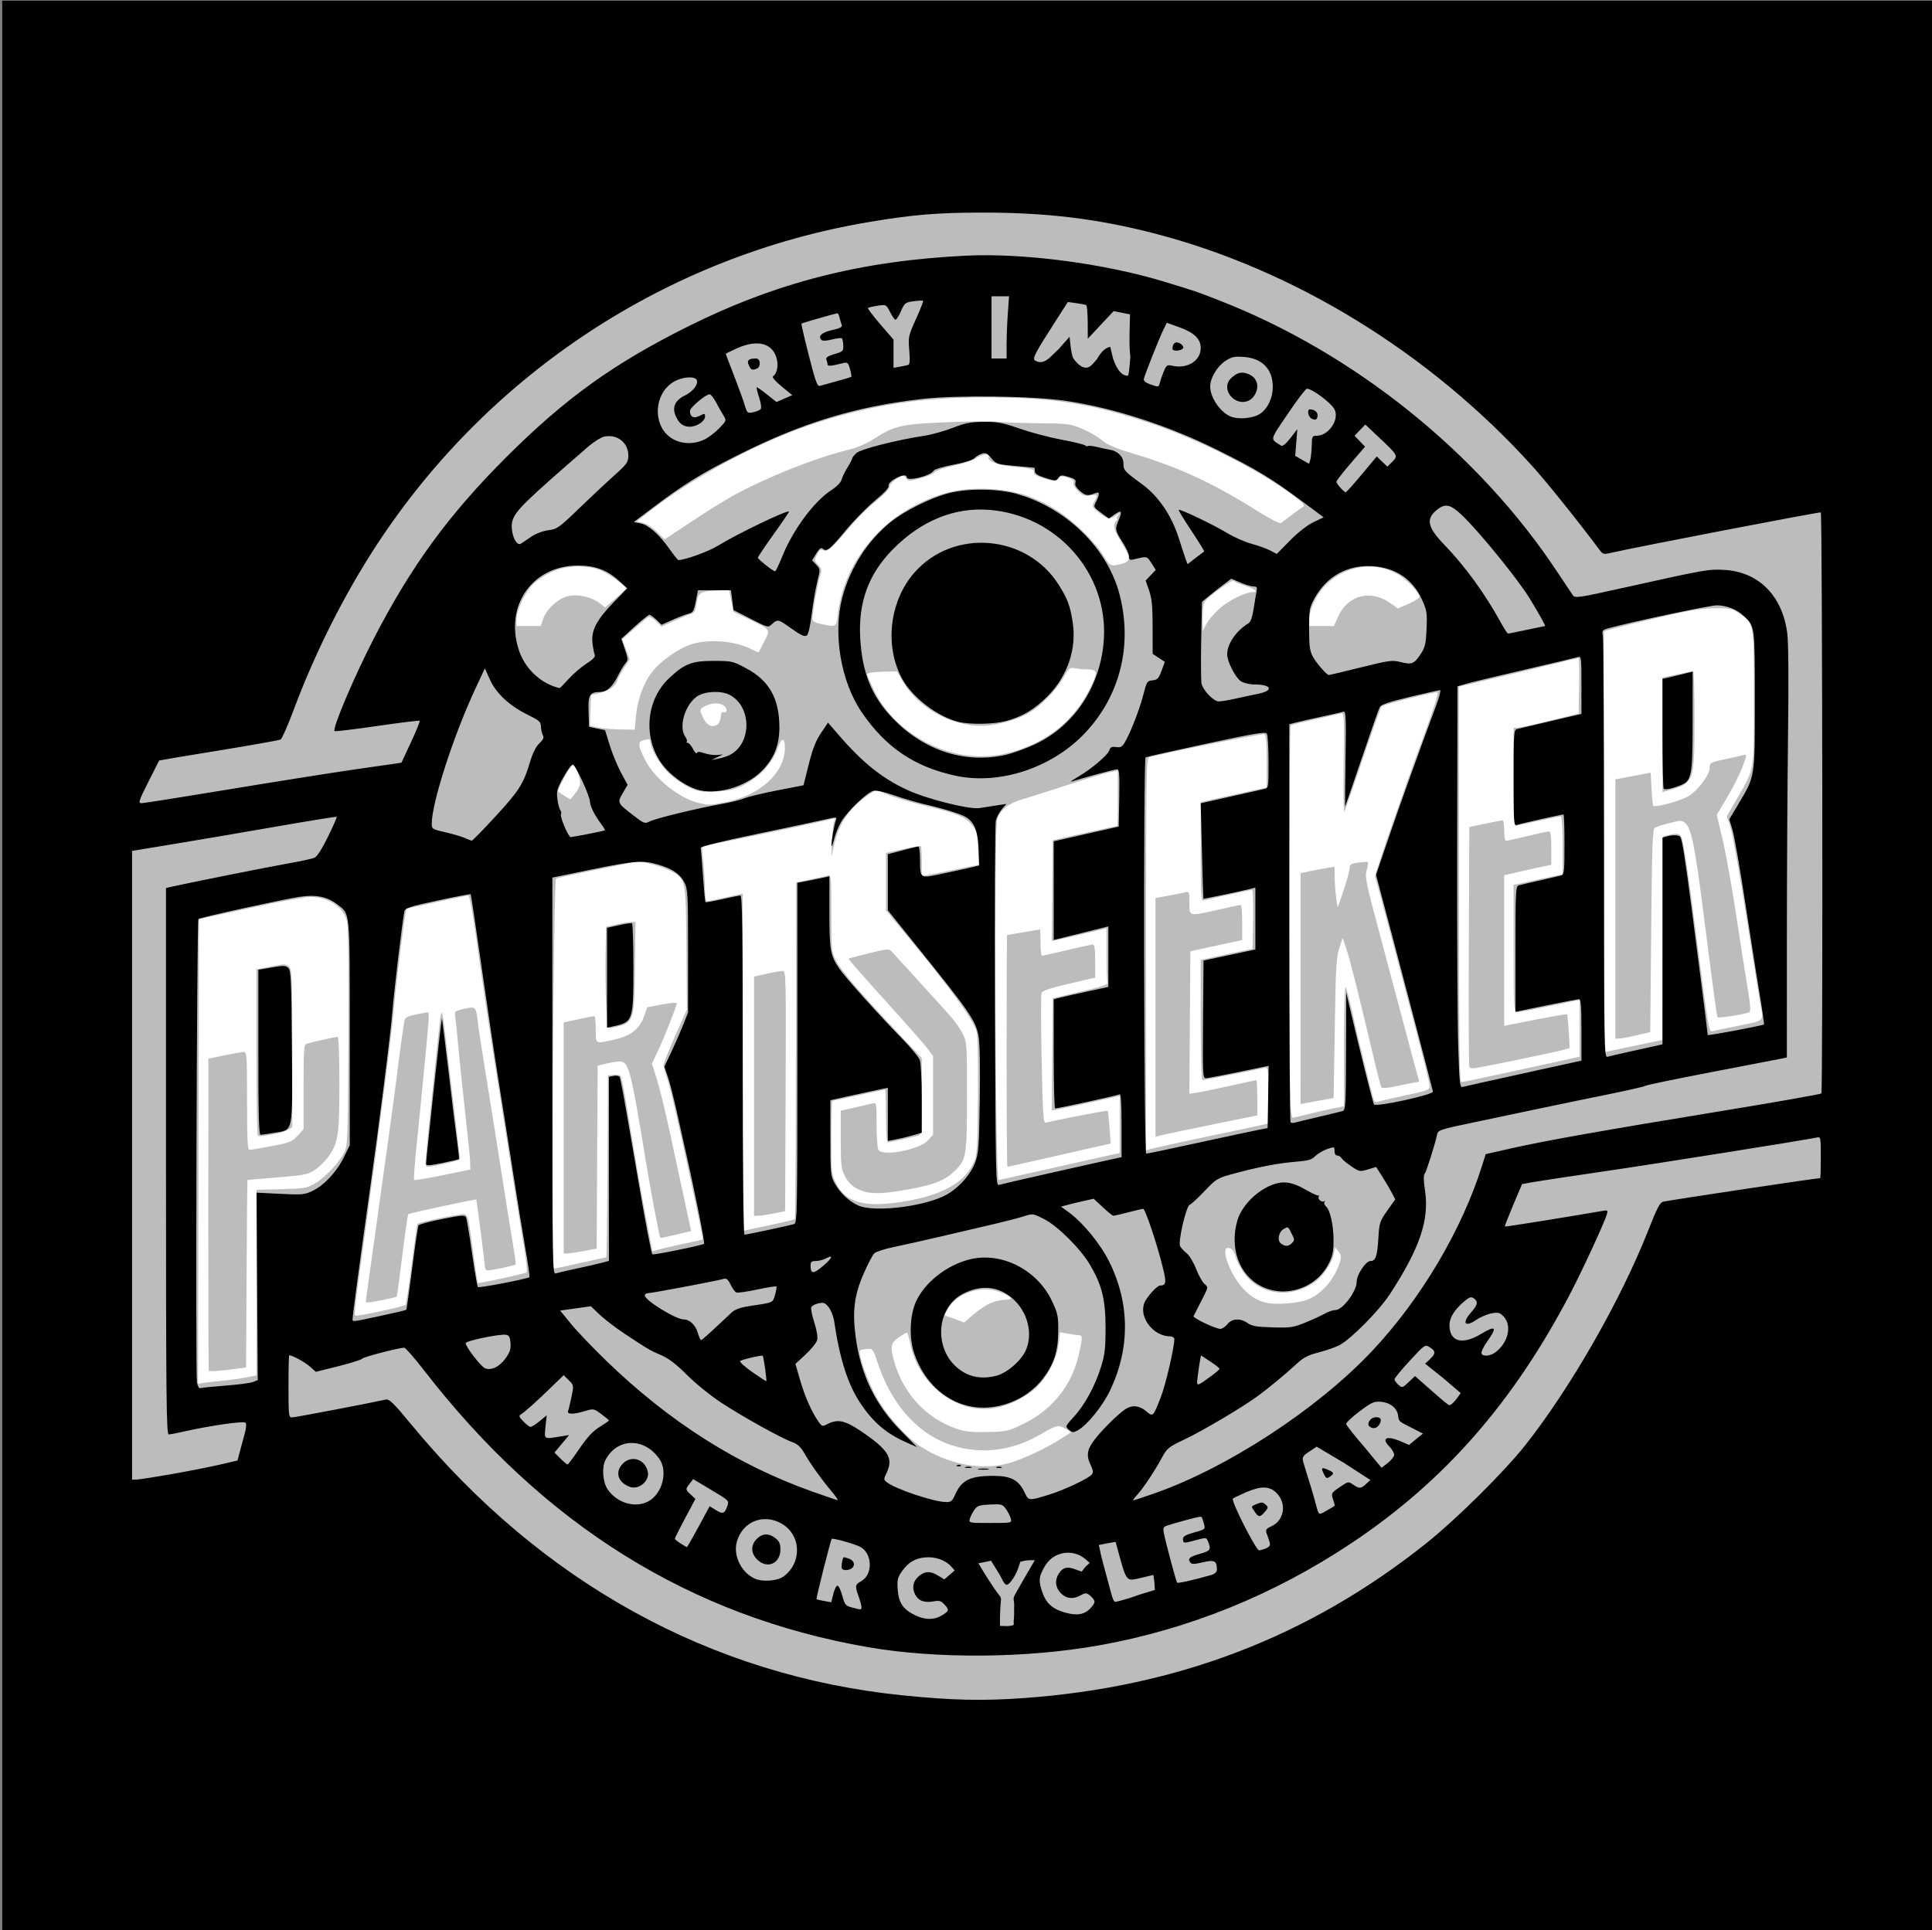 <?xml version="1.0" encoding="UTF-8" standalone="no"?>
<!-- Created with Inkscape (http://www.inkscape.org/) -->

<svg
   width="271.218mm"
   height="270.998mm"
   viewBox="0 0 271.218 270.998"
   version="1.1"
   id="svg8594"
   inkscape:version="1.1.2 (0a00cf5339, 2022-02-04)"
   sodipodi:docname="Partseeker Logo - White on Black.svg"
   inkscape:export-filename="/home/chris/Partseeker Logo - White on Black.png"
   inkscape:export-xdpi="112.37952"
   inkscape:export-ydpi="112.37952"
   xmlns:inkscape="http://www.inkscape.org/namespaces/inkscape"
   xmlns:sodipodi="http://sodipodi.sourceforge.net/DTD/sodipodi-0.dtd"
   xmlns="http://www.w3.org/2000/svg"
   xmlns:svg="http://www.w3.org/2000/svg">
  <rect x="0" y="0" width="271.218" height="270.998" fill="#808080" stroke="none"/>
  <sodipodi:namedview
     id="namedview8596"
     pagecolor="#ffffff"
     bordercolor="#111111"
     borderopacity="1"
     inkscape:pageshadow="0"
     inkscape:pageopacity="0"
     inkscape:pagecheckerboard="1"
     inkscape:document-units="mm"
     showgrid="false"
     fit-margin-top="0"
     fit-margin-left="0"
     fit-margin-right="0"
     fit-margin-bottom="0"
     inkscape:zoom="0.68684764"
     inkscape:cx="-147.77659"
     inkscape:cy="560.53188"
     inkscape:window-width="2426"
     inkscape:window-height="2059"
     inkscape:window-x="1924"
     inkscape:window-y="60"
     inkscape:window-maximized="0"
     inkscape:current-layer="layer1" />
  <defs
     id="defs8591" />
  <g
     inkscape:label="Layer 1"
     inkscape:groupmode="layer"
     id="layer1"
     transform="translate(0.566,0.054)">
    <rect
       style="fill:#ffffff;fill-opacity:1;stroke-width:0.265;stroke-linejoin:round"
       id="rect10126"
       width="270.933"
       height="270.933"
       x="-0.281"
       y="0.011"
       inkscape:export-filename="/home/chris/Partseeker Logo - White on Black.png"
       inkscape:export-xdpi="112.5"
       inkscape:export-ydpi="112.5" />
    <path
       style="fill:#bdbcbd;fill-opacity:1;stroke-width:0.265"
       d="M -0.281,135.477 V 0.011 H 135.186 270.652 V 135.477 270.944 H 135.186 -0.281 Z M 140.863,205.451 c 1.883,-0.49 5.299,-2.064 7.403,-3.41 l 1.545,-0.988 -0.828,-0.503 c -0.938,-0.57 -1.262,-0.499 -3.359,0.737 -4.263,2.513 -8.88,2.994 -13.207,1.375 -4.438,-1.661 -7.989,-5.813 -9.824,-11.49 -0.58,-1.793 -0.625,-1.851 -1.431,-1.811 -0.457,0.022 -0.906,0.115 -0.996,0.205 -0.329,0.329 1.063,4.309 2.27,6.491 1.415,2.557 4.26,5.737 6.315,7.059 3.763,2.42 8.373,3.309 12.111,2.335 z m 2.331,-5.62 c 4.042,-2.003 6.73,-5.411 7.705,-9.77 0.535,-2.392 0.532,-2.608 -0.037,-2.634 -0.255,-0.012 -0.951,-0.109 -1.548,-0.216 l -1.085,-0.195 -0.158,1.527 c -0.207,2.009 -1.528,4.658 -3.072,6.162 -1.395,1.359 -3.754,2.553 -5.817,2.944 -5.262,0.998 -10.815,-3.188 -11.961,-9.016 -0.169,-0.859 -0.383,-1.562 -0.476,-1.562 -0.093,0 -0.613,0.302 -1.156,0.671 -1.141,0.775 -1.228,1.326 -0.565,3.58 1.305,4.444 4.58,7.887 8.835,9.29 1.114,0.367 2.119,0.465 4.262,0.412 2.704,-0.066 2.884,-0.109 5.073,-1.193 z M 30.675,193.82 c 0.946,-0.085 2.404,-0.285 3.241,-0.444 l 1.521,-0.289 v -13.036 -13.037 l 3.506,-0.092 c 3.254,-0.086 3.594,-0.144 4.732,-0.813 1.424,-0.837 3.38,-2.92 4.097,-4.362 0.467,-0.941 0.503,-1.939 0.575,-16.216 0.055,-10.847 -0.01,-15.53 -0.226,-16.315 -0.544,-1.976 -2.588,-3.3 -5.121,-3.317 -0.74,-0.005 -4.143,0.603 -7.562,1.351 -3.42,0.748 -6.634,1.451 -7.144,1.562 l -0.926,0.202 -0.067,32.612 -0.067,32.612 0.861,-0.132 c 0.474,-0.072 1.635,-0.202 2.581,-0.287 z m -1.936,-1.423 c -0.041,-0.091 -0.069,-9.984 -0.062,-21.983 l 0.013,-21.817 2.249,-0.463 c 1.237,-0.254 2.457,-0.468 2.712,-0.475 0.429,-0.011 0.463,0.487 0.463,6.867 0,5.333 0.074,6.879 0.331,6.879 0.182,0 1.581,-0.236 3.109,-0.524 2.53,-0.477 2.854,-0.607 3.637,-1.451 l 0.86,-0.927 v -5.939 c 0,-5.427 0.04,-5.951 0.463,-6.077 0.773,-0.23 4.051,-0.956 4.316,-0.956 0.148,0 0.248,2.655 0.248,6.567 0,7.258 -0.17,8.368 -1.583,10.318 -0.437,0.603 -1.278,1.417 -1.869,1.808 -0.974,0.644 -1.466,0.743 -5.228,1.05 -2.284,0.186 -4.181,0.345 -4.216,0.352 -0.035,0.007 -0.095,5.935 -0.132,13.173 l -0.069,13.159 -1.323,0.175 c -2.588,0.343 -3.846,0.427 -3.92,0.263 z m 6.884,-33.01 c -0.102,-0.102 -0.186,-5.399 -0.186,-11.771 v -11.586 l 0.992,-0.172 c 0.546,-0.095 1.466,-0.272 2.046,-0.394 0.823,-0.174 1.156,-0.13 1.521,0.201 0.433,0.392 0.468,1.242 0.468,11.489 v 11.065 l -0.595,0.373 c -0.327,0.205 -1.072,0.45 -1.654,0.544 -0.582,0.094 -1.362,0.231 -1.733,0.304 -0.371,0.073 -0.758,0.049 -0.86,-0.053 z M 138.223,183.039 c 0.579,-0.296 1.549,-0.552 2.155,-0.568 1.301,-0.035 1.229,-0.299 -0.265,-0.977 -2.698,-1.225 -6.433,-0.06 -7.707,2.405 l -0.379,0.732 1.38,0.507 1.38,0.507 1.191,-1.033 c 0.655,-0.568 1.665,-1.275 2.244,-1.572 z m -85.185,0.983 c 1.736,-0.368 3.232,-0.755 3.325,-0.86 0.093,-0.105 0.484,-2.684 0.87,-5.729 0.385,-3.046 0.753,-5.59 0.816,-5.653 0.176,-0.176 4.07,-1.038 5.607,-1.24 1.606,-0.212 1.372,-0.78 2.229,5.419 0.312,2.256 0.585,4.123 0.608,4.149 0.095,0.11 6.666,-1.325 6.86,-1.498 0.116,-0.104 -0.03,-1.607 -0.326,-3.338 -0.295,-1.732 -1.011,-6.185 -1.59,-9.896 -0.579,-3.711 -1.697,-10.795 -2.484,-15.743 -0.788,-4.948 -1.893,-12.359 -2.456,-16.47 -0.573,-4.179 -1.142,-7.473 -1.291,-7.472 -0.385,0.003 -8.64,1.799 -8.728,1.899 -0.161,0.182 -1.493,10.793 -1.717,13.679 -0.229,2.948 -2.017,16.878 -4.217,32.839 -1.504,10.915 -1.472,10.583 -1.034,10.583 0.206,0 1.794,-0.301 3.53,-0.668 z m -2.255,-1.341 c 0,-0.087 0.532,-3.926 1.183,-8.533 1.318,-9.329 2.999,-21.567 3.187,-23.192 0.236,-2.041 0.937,-7.149 1.057,-7.702 0.095,-0.439 0.441,-0.622 1.625,-0.86 0.827,-0.166 1.585,-0.302 1.685,-0.302 0.1,0 0.13,0.625 0.068,1.389 -0.211,2.574 -1.14,12.2 -1.653,17.123 -0.28,2.688 -0.448,4.947 -0.374,5.021 0.074,0.074 1.884,-0.223 4.021,-0.659 l 3.886,-0.794 -0.032,-1.052 c -0.018,-0.579 -0.341,-3.79 -0.718,-7.137 -0.377,-3.347 -0.811,-7.514 -0.964,-9.26 -0.153,-1.746 -0.337,-3.541 -0.41,-3.989 -0.128,-0.791 -0.094,-0.822 1.241,-1.131 1.636,-0.378 1.677,-0.338 1.929,1.892 0.1,0.881 0.651,4.468 1.226,7.971 0.574,3.503 1.515,9.405 2.091,13.116 0.575,3.711 1.28,8.114 1.566,9.785 0.286,1.671 0.474,3.083 0.419,3.139 -0.132,0.132 -3.315,0.814 -3.855,0.826 -0.23,0.005 -0.422,-0.14 -0.427,-0.321 -0.01,-0.435 -1.18,-9.58 -1.231,-9.629 -0.094,-0.089 -9.408,1.909 -9.547,2.049 -0.085,0.085 -0.466,2.703 -0.846,5.818 -0.38,3.115 -0.735,5.712 -0.788,5.771 -0.104,0.115 -3.459,0.793 -4.006,0.809 -0.182,0.005 -0.331,-0.061 -0.331,-0.148 z m 8.383,-19.752 c 0.256,-2.958 1.997,-19.757 2.1,-20.272 0.192,-0.954 0.288,-0.641 0.6,1.949 1.161,9.64 2.146,17.953 2.146,18.119 0,0.172 -3.894,1.065 -4.643,1.064 -0.153,-1.3e-4 -0.244,-0.387 -0.203,-0.86 z m 123.993,19.429 c 2.034,-0.9 3.731,-2.96 4.422,-5.368 0.163,-0.569 0.1,-0.901 -0.254,-1.338 l -0.471,-0.582 -0.174,0.927 c -0.268,1.428 -1.616,3.325 -2.976,4.188 -3.519,2.232 -7.784,1.45 -9.865,-1.808 -0.431,-0.675 -0.869,-1.584 -0.975,-2.02 -0.198,-0.821 -0.532,-1.18 -1.102,-1.187 -0.535,-0.007 -0.378,1.339 0.335,2.871 1.26,2.706 3.047,4.389 5.133,4.833 1.541,0.328 4.625,0.06 5.927,-0.515 z M 80.946,177.282 c 1.923,-0.437 3.542,-0.794 3.598,-0.794 0.056,0 0.132,-5.745 0.17,-12.766 l 0.069,-12.766 0.76,-0.087 c 0.418,-0.048 0.86,0.013 0.982,0.136 0.122,0.122 0.458,1.65 0.746,3.394 1.942,11.767 2.223,13.37 3.491,19.879 l 0.265,1.362 1.376,-0.364 c 0.757,-0.2 2.328,-0.558 3.493,-0.794 1.164,-0.236 2.149,-0.46 2.189,-0.496 0.04,-0.036 -0.396,-2.256 -0.969,-4.933 -2.473,-11.567 -3.532,-16.212 -4.013,-17.612 -0.283,-0.821 -0.514,-1.692 -0.514,-1.935 0,-0.243 0.737,-2.1 1.638,-4.126 l 1.638,-3.684 -0.072,-8.599 c -0.081,-9.689 -0.08,-9.687 -2.063,-10.785 -0.594,-0.329 -1.862,-0.791 -2.818,-1.027 l -1.738,-0.429 -5.716,1.153 c -3.144,0.634 -5.828,1.222 -5.964,1.306 -0.365,0.226 -0.687,54.761 -0.323,54.761 0.154,0 1.853,-0.357 3.776,-0.794 z m -2.381,-17.55 v -16.227 l 2.057,-0.442 c 1.131,-0.243 2.143,-0.442 2.249,-0.442 0.106,0 0.192,0.833 0.192,1.852 0,2.132 -0.122,2.067 2.68,1.429 2.269,-0.516 3.477,-1.475 4.113,-3.266 l 0.446,-1.255 2.069,-0.394 c 1.138,-0.217 2.069,-0.291 2.069,-0.164 0,0.377 -1.796,4.912 -2.673,6.751 l -0.814,1.706 0.685,2.161 c 0.377,1.188 1.235,4.721 1.907,7.849 0.672,3.129 1.603,7.446 2.069,9.594 l 0.846,3.906 -0.943,0.233 c -2.379,0.588 -3.313,0.787 -3.382,0.718 -0.134,-0.134 -1.354,-6.566 -2.038,-10.747 -2.032,-12.415 -2.37,-13.786 -3.447,-13.986 -0.284,-0.053 -1.146,0.055 -1.916,0.24 l -1.4,0.336 -0.069,12.843 -0.069,12.843 -1.72,0.328 c -0.946,0.18 -1.988,0.335 -2.315,0.344 l -0.595,0.016 z m 5.96,-18.796 c -0.097,-1.911 -0.138,-5.132 -0.092,-7.159 l 0.084,-3.684 1.455,-0.339 c 0.8,-0.187 1.731,-0.344 2.068,-0.35 l 0.612,-0.011 -0.083,6.416 c -0.101,7.818 -0.08,7.764 -3.299,8.476 -0.554,0.123 -0.575,0.031 -0.746,-3.348 z m 23.355,30.954 c 1.644,-0.348 3.052,-0.695 3.129,-0.771 0.077,-0.077 0.149,-10.743 0.161,-23.703 l 0.022,-23.563 2.008,-0.428 c 1.105,-0.235 2.217,-0.486 2.471,-0.556 0.43,-0.118 0.463,0.257 0.463,5.262 0,5.209 0.022,5.434 0.656,6.699 0.687,1.371 3.418,4.551 8.824,10.274 l 3.22,3.409 v 5.371 c 0,4.886 -0.042,5.383 -0.463,5.508 -0.773,0.23 -4.051,0.956 -4.316,0.956 -0.143,0 -0.248,-1.574 -0.248,-3.704 0,-2.037 -0.06,-3.704 -0.134,-3.704 -0.074,0 -1.74,0.357 -3.702,0.794 -1.962,0.437 -3.628,0.794 -3.702,0.794 -0.074,0 -0.134,2.308 -0.134,5.129 0,5.084 0.006,5.142 0.732,6.548 1.404,2.724 4.212,3.388 9.984,2.361 4.972,-0.885 7.988,-2.618 9.237,-5.307 0.516,-1.112 0.558,-1.729 0.636,-9.301 0.053,-5.137 -0.019,-8.491 -0.197,-9.149 -0.454,-1.684 -3.659,-6.092 -10.007,-13.76 l -2.712,-3.276 v -4.032 -4.032 l 2.382,-0.537 c 1.31,-0.296 2.441,-0.478 2.514,-0.406 0.072,0.072 0.131,1.049 0.131,2.172 v 2.04 l 1.654,-0.324 c 0.91,-0.178 2.707,-0.54 3.994,-0.803 l 2.34,-0.478 -0.091,-2.316 c -0.083,-2.12 -0.159,-2.4 -0.897,-3.311 -0.928,-1.146 -2.019,-1.581 -6.914,-2.755 -1.772,-0.425 -3.958,-1.083 -4.858,-1.461 l -1.636,-0.689 -0.963,0.644 c -2.615,1.748 -4.186,3.937 -4.845,6.752 l -0.475,2.028 0.093,-2.249 c 0.051,-1.237 0.189,-2.478 0.306,-2.758 0.17,-0.405 0.125,-0.475 -0.218,-0.343 -0.424,0.163 -10.535,2.31 -15.612,3.315 -1.425,0.282 -2.635,0.558 -2.689,0.613 -0.054,0.055 0.005,0.993 0.131,2.084 0.127,1.091 0.235,2.788 0.242,3.77 0.006,0.982 0.123,1.786 0.26,1.786 0.136,0 1.059,-0.181 2.051,-0.401 0.991,-0.221 2.07,-0.461 2.398,-0.534 l 0.595,-0.133 v 23.69 23.69 l 0.595,-0.136 c 0.327,-0.075 1.941,-0.42 3.585,-0.768 z M 105.288,153.871 v -16.796 l 0.595,-0.135 c 2.103,-0.478 3.033,-0.656 3.442,-0.662 0.44,-0.006 0.461,0.918 0.397,16.861 l -0.068,16.867 -1.455,0.305 c -0.8,0.168 -1.783,0.317 -2.183,0.331 l -0.728,0.025 z m 14.528,13.014 c -0.829,-0.431 -1.338,-0.945 -1.761,-1.776 -0.54,-1.06 -0.595,-1.543 -0.595,-5.187 v -4.018 l 1.918,-0.429 c 1.055,-0.236 2.186,-0.5 2.514,-0.587 0.593,-0.157 0.595,-0.144 0.599,2.982 0.003,1.727 0.117,3.318 0.255,3.537 0.61,0.963 5.754,-0.021 6.951,-1.33 l 0.728,-0.795 v -5.512 -5.512 l -0.75,-1.032 c -0.413,-0.568 -3.104,-3.629 -5.981,-6.803 -2.877,-3.174 -5.188,-5.811 -5.137,-5.859 0.052,-0.049 1.344,-0.395 2.872,-0.77 2.623,-0.643 2.802,-0.656 3.203,-0.226 0.234,0.251 1.722,1.884 3.307,3.63 1.585,1.746 3.315,3.651 3.845,4.233 1.662,1.826 2.255,2.611 2.838,3.76 0.539,1.062 0.565,1.469 0.56,8.731 -0.006,8.496 -0.072,8.865 -1.88,10.58 -1.277,1.211 -2.865,1.828 -6.303,2.447 -4.011,0.722 -5.7,0.707 -7.182,-0.064 z m 25.655,-2.548 c 3.147,-0.716 6.943,-1.57 8.435,-1.896 l 2.712,-0.593 v -4.007 -4.007 l -3.77,0.838 c -2.074,0.461 -4.219,0.921 -4.766,1.021 l -0.996,0.183 0.07,-7.883 0.07,-7.883 3.909,-0.918 c 2.949,-0.693 3.875,-1.007 3.77,-1.279 -0.076,-0.199 -0.139,-1.995 -0.139,-3.991 v -3.63 l -2.919,0.713 c -1.605,0.392 -3.334,0.791 -3.841,0.886 l -0.922,0.173 0.07,-7.071 0.07,-7.071 4.498,-1.008 c 2.474,-0.554 4.528,-1.01 4.564,-1.012 0.036,-0.003 0.066,-1.743 0.066,-3.87 v -3.866 l -0.992,0.174 c -0.546,0.096 -3.135,0.876 -5.755,1.734 -2.619,0.858 -5.601,1.802 -6.627,2.099 -1.971,0.571 -3.031,1.393 -3.543,2.75 -0.469,1.241 -0.283,50.717 0.19,50.717 0.067,0 2.697,-0.586 5.844,-1.303 z m -4.728,-16.821 c 0,-8.95 0.03,-16.272 0.066,-16.272 0.036,-2.1e-4 1.078,-0.179 2.315,-0.397 1.237,-0.218 2.279,-0.396 2.315,-0.397 0.036,-1.9e-4 0.066,0.833 0.066,1.852 0,1.019 0.089,1.851 0.198,1.849 0.109,-0.003 1.687,-0.358 3.506,-0.791 1.819,-0.433 3.456,-0.789 3.638,-0.791 0.24,-0.003 0.331,0.637 0.331,2.324 v 2.327 l -3.68,0.859 c -2.678,0.625 -3.727,0.981 -3.852,1.307 -0.095,0.247 -0.087,4.471 0.016,9.387 0.169,8.006 0.232,8.926 0.611,8.818 1.103,-0.314 8.565,-1.757 8.65,-1.672 0.053,0.053 0.174,1.109 0.269,2.346 l 0.173,2.25 -1.954,0.438 c -1.074,0.241 -4.316,0.977 -7.203,1.636 -2.887,0.659 -5.298,1.199 -5.358,1.199 -0.06,0 -0.108,-7.322 -0.108,-16.272 z m 24.209,12.866 c 1.892,-0.413 5.047,-1.081 7.011,-1.486 1.965,-0.404 4.023,-0.844 4.574,-0.977 l 1.002,-0.242 -0.034,-3.955 c -0.033,-3.91 -0.04,-3.953 -0.605,-3.82 -1.128,0.266 -8.464,1.715 -8.682,1.715 -0.123,0 -0.223,-3.798 -0.223,-8.44 v -8.44 l 1.918,-0.427 c 1.055,-0.235 2.692,-0.584 3.638,-0.777 l 1.72,-0.35 0.073,-4.144 c 0.04,-2.279 -0.02,-4.144 -0.134,-4.144 -0.237,0 -6.052,1.28 -6.752,1.487 -0.433,0.128 -0.463,-0.32 -0.463,-6.841 v -6.977 l 4.63,-1.027 4.63,-1.027 v -3.664 c 0,-2.908 -0.077,-3.694 -0.373,-3.807 -0.296,-0.114 -14.253,2.69 -16.097,3.234 -0.437,0.129 -0.463,1.676 -0.463,27.666 v 27.53 l 0.595,-0.168 c 0.327,-0.092 2.143,-0.505 4.035,-0.918 z m -3.307,-17.578 V 126.044 l 1.786,-0.326 c 0.982,-0.179 2.054,-0.391 2.381,-0.471 0.568,-0.139 0.595,-0.072 0.595,1.47 0,1.943 -0.135,1.912 4.096,0.952 1.598,-0.362 2.997,-0.659 3.109,-0.659 0.112,0 0.203,1.11 0.203,2.466 v 2.466 l -3.638,0.789 -3.638,0.789 -0.069,10.008 -0.069,10.008 1.128,-0.177 c 0.62,-0.098 2.71,-0.53 4.644,-0.96 1.934,-0.431 3.571,-0.783 3.638,-0.783 0.067,0 0.122,1.114 0.122,2.475 v 2.475 l -4.829,0.98 c -5.066,1.028 -7.867,1.618 -8.864,1.868 l -0.595,0.149 z m 21.387,13.597 c 1.116,-0.279 2.713,-0.645 3.55,-0.813 l 1.521,-0.305 v -8.501 c 0,-4.806 0.1,-8.392 0.229,-8.249 0.126,0.138 0.55,1.74 0.943,3.559 0.601,2.784 2.366,10.013 2.957,12.112 0.133,0.474 0.29,0.563 0.732,0.417 0.309,-0.102 2.051,-0.503 3.87,-0.891 3.141,-0.67 3.306,-0.737 3.281,-1.343 -0.014,-0.351 -0.748,-3.376 -1.631,-6.723 -0.883,-3.347 -2.577,-9.776 -3.766,-14.287 -1.189,-4.511 -2.203,-8.244 -2.254,-8.295 -0.14,-0.14 3.77,-11.483 6.58,-19.09 1.527,-4.135 2.376,-6.774 2.192,-6.818 -0.43,-0.102 -7.575,1.682 -7.843,1.958 -0.123,0.126 -1.309,3.435 -2.636,7.352 -1.327,3.917 -2.497,7.272 -2.6,7.456 -0.103,0.184 -0.145,-2.884 -0.095,-6.817 0.088,-6.853 0.071,-7.145 -0.397,-7.006 -0.269,0.08 -1.917,0.461 -3.664,0.847 -1.746,0.386 -3.264,0.756 -3.373,0.822 -0.241,0.147 -0.268,51.202 -0.028,53.497 0.093,0.894 0.222,1.626 0.287,1.626 0.064,0 1.029,-0.228 2.145,-0.507 z m -1.014,-17.639 V 122.557 l 1.317,-0.282 c 0.724,-0.155 1.796,-0.359 2.381,-0.453 l 1.064,-0.17 0.02,1.687 c 0.017,1.44 0.37,4.337 0.48,3.936 0.02,-0.073 0.392,-1.193 0.827,-2.49 0.435,-1.297 0.791,-2.623 0.791,-2.947 0,-0.497 0.19,-0.618 1.215,-0.771 0.668,-0.1 1.272,-0.125 1.341,-0.056 0.07,0.07 -0.006,0.584 -0.168,1.144 -0.268,0.929 -0.095,1.758 1.981,9.485 1.251,4.657 2.92,10.918 3.708,13.915 0.788,2.997 1.509,5.646 1.601,5.887 0.105,0.273 0.033,0.444 -0.191,0.452 -0.197,0.007 -1.371,0.233 -2.608,0.502 -1.548,0.337 -2.304,0.401 -2.424,0.207 -0.096,-0.155 -0.611,-2.137 -1.144,-4.405 -1.95,-8.304 -3.302,-13.683 -3.794,-15.103 l -0.505,-1.455 -0.467,1.455 c -0.378,1.177 -0.487,2.67 -0.57,7.805 -0.057,3.493 -0.13,7.895 -0.164,9.784 l -0.06,3.434 -2.315,0.424 -2.315,0.424 z m 31.022,11.351 8.136,-1.784 v -3.992 -3.992 l -4.167,0.864 c -2.292,0.475 -4.376,0.868 -4.63,0.873 -0.432,0.008 -0.463,-0.59 -0.463,-8.939 v -8.949 l 3.44,-0.746 3.44,-0.746 v -4.064 c 0,-2.685 -0.095,-4.064 -0.28,-4.064 -0.154,0 -1.599,0.298 -3.211,0.661 -1.612,0.364 -3.033,0.661 -3.159,0.661 -0.126,0 -0.229,-3.096 -0.229,-6.879 v -6.879 l 0.595,-0.021 c 0.327,-0.012 2.381,-0.46 4.564,-0.997 l 3.969,-0.976 0.073,-3.898 c 0.04,-2.144 0.004,-3.898 -0.08,-3.898 -0.084,0 -1.784,0.402 -3.777,0.893 -1.994,0.491 -5.738,1.394 -8.321,2.005 l -4.696,1.112 V 124.121 c 0,22.028 0.068,27.762 0.331,27.768 0.182,0.005 3.992,-0.795 8.467,-1.776 z m -7.348,-0.402 c -0.072,-0.189 -0.1,-7.833 -0.063,-16.987 l 0.069,-16.644 2.249,-0.475 c 1.237,-0.261 2.338,-0.481 2.447,-0.488 0.109,-0.007 0.198,0.642 0.198,1.442 0,0.8 0.112,1.455 0.248,1.455 0.136,0 1.476,-0.298 2.977,-0.661 1.501,-0.364 2.878,-0.661 3.06,-0.661 0.24,-2.4e-4 0.331,0.645 0.331,2.348 v 2.348 l -0.86,0.167 c -0.473,0.092 -1.961,0.419 -3.307,0.727 l -2.447,0.56 v 10.572 10.572 l 0.728,-0.143 c 6.07,-1.194 8.03,-1.546 8.106,-1.459 0.051,0.058 0.154,1.145 0.23,2.416 l 0.138,2.311 -0.963,0.273 c -0.908,0.258 -9.861,2.118 -12.012,2.496 -0.704,0.124 -1.034,0.074 -1.127,-0.168 z m 23.618,-3.007 3.503,-0.726 0.068,-14.303 0.068,-14.303 1.017,-0.24 c 0.765,-0.181 1.107,-0.151 1.38,0.122 0.387,0.387 0.963,4.199 2.852,18.884 0.922,7.166 1.193,8.712 1.509,8.626 0.212,-0.058 1.904,-0.411 3.759,-0.784 3.749,-0.754 3.561,-0.573 3.101,-2.977 -0.15,-0.784 -1.035,-6.307 -1.967,-12.273 -0.932,-5.966 -1.931,-11.6 -2.219,-12.519 l -0.524,-1.671 1.422,-2.462 c 2.508,-4.343 2.37,-3.522 2.37,-14.171 0,-10.592 0.039,-10.373 -2.089,-11.846 -0.954,-0.661 -1.245,-0.72 -3.445,-0.704 -1.96,0.014 -3.598,0.299 -8.885,1.544 -3.565,0.839 -6.542,1.605 -6.615,1.702 -0.073,0.097 -0.101,13.435 -0.064,29.639 l 0.068,29.463 0.593,-0.137 c 0.326,-0.075 2.17,-0.464 4.096,-0.863 z m -3.107,-19.119 v -18.211 l 1.717,-0.316 c 0.944,-0.174 2.06,-0.385 2.479,-0.469 l 0.762,-0.152 0.119,2.272 c 0.066,1.249 0.172,2.324 0.236,2.388 0.284,0.284 3.924,-0.72 4.982,-1.373 1.311,-0.81 2.934,-2.972 2.934,-3.909 0,-0.784 0.077,-0.826 2.418,-1.314 1.071,-0.223 2.158,-0.471 2.416,-0.551 0.417,-0.129 0.395,0.05 -0.209,1.66 -0.372,0.993 -1.34,2.919 -2.15,4.28 l -1.474,2.475 0.827,3.478 c 0.455,1.913 1.294,6.574 1.865,10.357 0.571,3.784 1.297,8.411 1.613,10.284 0.41,2.429 0.491,3.457 0.283,3.586 -0.413,0.256 -4.284,0.884 -4.446,0.722 -0.135,-0.135 -0.484,-2.682 -1.949,-14.196 -1.253,-9.849 -1.738,-12.286 -2.602,-13.068 -0.461,-0.417 -0.611,-0.419 -2.197,-0.02 -0.936,0.235 -1.874,0.534 -2.083,0.663 -0.321,0.198 -0.402,2.47 -0.513,14.463 l -0.132,14.228 -1.852,0.445 c -1.019,0.245 -2.12,0.455 -2.447,0.467 l -0.595,0.022 z m 6.615,-24.457 v -8.043 l 2.057,-0.442 c 1.131,-0.243 2.143,-0.442 2.249,-0.442 0.106,0 0.19,3.066 0.187,6.813 -0.008,8.883 -0.022,8.919 -3.897,9.991 l -0.595,0.165 z m -131.587,9.464 c 4.811,-0.917 8.269,-4.006 8.385,-7.491 0.053,-1.608 -0.464,-1.692 -0.986,-0.16 -0.753,2.21 -2.505,4.094 -4.928,5.301 -1.151,0.573 -1.934,0.749 -3.745,0.84 -2.034,0.103 -2.454,0.04 -3.762,-0.559 -0.81,-0.371 -2.07,-1.233 -2.8,-1.916 -1.245,-1.165 -2.658,-3.539 -2.658,-4.467 0,-0.454 -0.112,-0.482 -0.992,-0.247 -0.795,0.213 -0.751,0.76 0.216,2.695 1.33,2.661 4.797,5.454 7.588,6.111 1.399,0.33 1.383,0.33 3.682,-0.108 z m -20.382,-2.445 c 0.085,-0.325 -0.064,-1.121 -0.332,-1.767 -0.386,-0.934 -0.56,-1.115 -0.843,-0.879 -0.328,0.272 -1.901,3.168 -1.901,3.499 0,0.079 0.387,0.382 0.86,0.673 l 0.86,0.529 0.601,-0.731 c 0.331,-0.402 0.67,-0.997 0.755,-1.323 z m 61.696,-4.942 c 4.827,-1.657 8.307,-4.863 10.342,-9.529 0.639,-1.465 0.498,-1.728 -0.931,-1.735 -0.455,-0.003 -1.181,-0.075 -1.614,-0.162 -0.735,-0.147 -0.843,-0.058 -1.626,1.328 -1.126,1.995 -3.547,4.356 -5.377,5.244 -1.799,0.873 -4.378,1.514 -6.114,1.519 -4.373,0.013 -8.979,-2.595 -11.081,-6.275 l -0.79,-1.384 -2.092,0.061 c -1.345,0.039 -2.093,0.168 -2.094,0.361 -0.003,0.165 0.472,1.248 1.052,2.407 2.441,4.878 7.764,8.454 13.432,9.026 2.317,0.234 4.493,-0.038 6.894,-0.862 z m -53.844,-4.587 c 0.209,-2.378 1.028,-4.672 2.237,-6.267 1.207,-1.592 3.826,-3.429 5.671,-3.977 2.499,-0.742 6.099,-0.414 8.374,0.763 0.486,0.252 0.919,0.419 0.96,0.372 0.042,-0.047 0.401,-0.733 0.798,-1.523 0.854,-1.699 0.934,-1.59 -2.296,-3.141 l -2.034,-0.977 -0.322,-1.554 -0.322,-1.554 -1.971,0.126 c -2.186,0.14 -2.338,0.256 -2.599,1.98 -0.126,0.831 -0.314,1.158 -0.735,1.282 -0.312,0.091 -1.374,0.531 -2.36,0.977 l -1.793,0.811 -0.765,-0.733 c -0.421,-0.403 -0.886,-0.69 -1.033,-0.638 -0.147,0.052 -1.047,0.785 -1.998,1.627 l -1.73,1.532 0.531,1.418 0.531,1.418 -0.77,1.151 c -0.423,0.633 -0.847,1.403 -0.942,1.712 -0.265,0.863 -1.095,1.475 -2.474,1.824 l -1.257,0.318 -0.077,2.137 -0.077,2.137 1.135,0.254 c 0.624,0.14 2.04,0.267 3.147,0.282 l 2.012,0.028 z m 11.502,1.034 c 0.186,-0.118 0.364,-0.577 0.397,-1.02 0.035,-0.48 0.182,-0.759 0.363,-0.69 0.509,0.195 0.654,-0.379 0.209,-0.824 -0.528,-0.528 -1.765,-0.537 -2.767,-0.018 -0.67,0.346 -0.74,0.485 -0.529,1.041 0.612,1.611 1.383,2.112 2.328,1.512 z m 70.439,-16.265 c 1.218,-1.095 3.646,-2.298 4.639,-2.298 0.852,0 0.306,-0.458 -1.059,-0.888 -0.795,-0.251 -1.515,-0.568 -1.6,-0.705 -0.147,-0.238 -3.341,2.045 -4.032,2.881 -0.198,0.24 -0.326,1.147 -0.319,2.268 l 0.012,1.868 0.506,-0.957 c 0.278,-0.526 1.112,-1.502 1.853,-2.169 z m -94.976,1.508 c 0.46,-1.394 2.052,-2.869 3.487,-3.23 1.392,-0.351 3.343,0.092 4.534,1.029 l 0.695,0.547 1.458,-1.258 c 0.802,-0.692 1.455,-1.325 1.453,-1.406 -0.011,-0.335 -2.198,-1.937 -3.369,-2.467 -1.884,-0.854 -4.994,-0.807 -6.958,0.104 -0.807,0.374 -1.903,1.063 -2.435,1.53 -1.23,1.08 -2.58,3.745 -2.58,5.092 v 1.016 h 1.699 1.699 z m 41.382,-0.679 c 0.731,-6.458 5.037,-12.437 11.128,-15.45 3.536,-1.749 6.129,-2.318 9.903,-2.173 3.701,0.142 6.523,1.013 9.701,2.994 2.361,1.471 5.444,4.482 6.589,6.434 0.844,1.439 1.027,1.516 2.58,1.085 1.278,-0.355 1.269,-0.751 -0.066,-2.965 -1.105,-1.833 -1.273,-2.522 -0.741,-3.054 0.175,-0.175 0.22,-0.318 0.1,-0.318 -0.12,0 -0.054,-0.203 0.146,-0.45 0.342,-0.424 0.325,-0.424 -0.291,0 -0.903,0.622 -1.208,0.574 -2.393,-0.379 -1.004,-0.807 -1.021,-0.849 -0.646,-1.574 0.523,-1.012 0.515,-1.024 -0.554,-0.851 -0.786,0.128 -1.067,0.03 -1.721,-0.597 -0.472,-0.452 -0.728,-0.921 -0.645,-1.182 0.101,-0.318 -0.121,-0.512 -0.837,-0.732 -0.832,-0.255 -1.022,-0.234 -1.302,0.148 -0.291,0.399 -0.466,0.41 -1.598,0.107 -1.356,-0.363 -2.028,-0.772 -1.82,-1.108 0.173,-0.28 -0.727,-0.482 -3.066,-0.689 -2.056,-0.182 -3.518,-0.782 -3.298,-1.353 0.204,-0.532 -1.018,-0.406 -1.765,0.182 -0.363,0.285 -1.773,0.762 -3.134,1.059 -1.361,0.297 -2.567,0.705 -2.68,0.906 -0.113,0.201 -0.984,0.577 -1.935,0.834 -1.667,0.451 -1.743,0.451 -2.083,-0.014 -0.339,-0.463 -0.392,-0.459 -1.316,0.113 -0.554,0.342 -0.963,0.806 -0.963,1.092 0,0.296 -0.73,1.079 -1.81,1.941 -0.996,0.794 -2.507,2.258 -3.359,3.252 -3.016,3.52 -3.6,4.055 -4.124,3.775 -0.391,-0.209 -0.556,-0.105 -0.905,0.569 -0.407,0.787 -0.4,0.854 0.15,1.44 0.508,0.541 0.542,0.721 0.282,1.508 -0.343,1.039 -1.082,5.097 -1.082,5.944 0,0.466 0.22,0.629 1.124,0.832 2.221,0.497 2.226,0.494 2.432,-1.328 z m 70.239,0.309 c 1.362,-3.014 4.538,-3.85 7.281,-1.917 l 1.102,0.777 1.509,-0.652 c 0.83,-0.358 1.509,-0.815 1.509,-1.014 0,-0.559 -1.816,-2.439 -3.021,-3.127 -5.037,-2.877 -11.513,0.314 -12.454,6.137 l -0.182,1.124 h 1.828 1.828 z M 96.534,73.173 c 2.066,-1.379 4.732,-3.039 5.924,-3.689 4.709,-2.565 11.569,-5.29 16.048,-6.374 1.228,-0.297 2.565,-0.859 3.533,-1.486 2.973,-1.921 3.862,-2.124 10.499,-2.397 3.274,-0.135 6.429,-0.167 7.011,-0.072 0.582,0.095 3.082,0.193 5.556,0.219 4.276,0.043 4.585,0.082 6.256,0.785 0.967,0.407 2.217,1.129 2.778,1.606 0.762,0.647 1.857,1.117 4.327,1.854 6.291,1.878 11.16,4.11 17.066,7.824 2.1,1.32 3.553,2.077 3.731,1.943 0.16,-0.121 0.815,-0.616 1.455,-1.101 0.64,-0.485 1.343,-0.991 1.561,-1.125 0.329,-0.202 0.262,-0.357 -0.397,-0.907 -4.282,-3.577 -13.86,-8.534 -21.11,-10.926 -8.414,-2.776 -13.793,-3.6 -23.34,-3.578 -8.697,0.02 -15.543,1.061 -23.285,3.541 -7.562,2.422 -16.914,7.349 -23.246,12.248 l -2.097,1.622 0.928,0.219 c 0.531,0.126 1.363,0.664 1.944,1.26 0.559,0.572 1.035,1.041 1.057,1.041 0.023,0 1.732,-1.129 3.798,-2.508 z"
       id="path1098-4"
       sodipodi:nodetypes="cccccccccsscssssssssssssscsssssssssssscccsssssssscccsscccsssssscssssssssscsccsscsssscsssssssscccsssssssssssssssssssssssssssssscssssssssssscsssssscscsscssscssssssssssscsssscssscssscssscssssccssssscssscssscssssscccssccsscsscssssssccssssscsssssssscssssscccssscsscsssscsscssssscsssscccsssccssscssccssscssccscccsssssssscssssscccsscccssscsscccssscsssssscsssscssscsscssscsssccssscsssscsscsssscccsssscssccsssssscccccsssscssccsscssssssssssssssssssssssccsscscsssscsssssssscsssccccscccssscccssssscsscsssscssssscssssssscsscccssscsssscccsssssssscssssssscssccsscsssssssscsssssssssscssccccsscsccssssssssssssssssscsssscssssscscsssssssssscccsssscssscccssscccsscssssssssssssssscsssssscsssssscccsssssssssssssssssssssssssssssssssssscssssscsssscccsssssssssssssssssssscssss" />
    <path
       style="fill:#000000;stroke-width:0.265"
       d="M -0.281,135.477 V 0.011 H 135.186 270.652 V 135.477 270.944 H 135.186 -0.281 Z M 143.073,238.388 c 21.652,-1.541 40.125,-8.634 56.544,-21.713 4.214,-3.357 10.913,-9.986 13.906,-13.762 6.327,-7.982 13.454,-20.429 17.291,-30.199 1.222,-3.11 1.649,-3.931 2.099,-4.031 1.147,-0.255 21.49,-3.309 22.042,-3.309 0.047,0 0.086,-1.312 0.086,-2.915 0,-2.886 -0.006,-2.914 -0.595,-2.783 -1.501,0.335 -22.846,3.73 -29.964,4.767 -4.366,0.636 -8.711,1.292 -9.657,1.459 l -1.72,0.303 -1.245,2.947 c -0.685,1.621 -1.213,2.98 -1.174,3.019 0.056,0.056 8.528,-1.299 13.62,-2.18 0.824,-0.142 0.871,-0.112 0.704,0.459 -0.344,1.175 -3.393,7.782 -5.105,11.063 -8.002,15.335 -17.721,26.433 -30.745,35.11 -10.923,7.277 -22.846,12.107 -35.44,14.357 -10.188,1.82 -22.804,1.919 -32.426,0.254 -24.928,-4.313 -45.535,-17.158 -62.299,-38.831 -1.369,-1.769 -2.635,-3.217 -2.814,-3.217 -0.758,0 -5.751,1.301 -5.899,1.537 -0.089,0.142 -1.588,0.616 -3.332,1.053 l -3.171,0.795 -0.874,-0.767 c -0.711,-0.624 -2.433,-1.56 -2.871,-1.56 -0.055,0 -0.1,1.965 -0.1,4.366 0,4.077 0.033,4.366 0.491,4.366 0.4,0 11.107,-2.043 13.177,-2.514 0.473,-0.108 1.089,0.497 3.572,3.506 18.325,22.205 42.067,35.296 68.966,38.027 6.897,0.7 11.205,0.8 16.931,0.392 z m -1.326,-10.307 c -0.057,-1.011 0.09,-0.364 0.05,-2.322 0.088,-1.299 -0.301,-1.121 0.159,-1.966 0.766,-1.407 2.747,-4.761 2.747,-4.761 -1.219,-0.09 -2.041,0.222 -2.041,0.222 -0.452,1.528 -0.858,2.164 -1.246,2.669 -0.572,0.744 -0.829,0.778 -1.332,-0.278 -0.361,-0.757 -0.877,-1.444 -1.516,-2.546 l -1.79,0.354 c 1.132,1.892 1.907,3.084 2.523,3.947 0.504,0.705 0.697,0.745 0.645,1.27 -0.058,0.585 -0.159,1.844 -0.137,3.566 0,0 1.631,0.146 1.939,-0.154 z m -10.068,-1.32 c 1.01,-0.616 1.04,-0.768 0.312,-1.549 -0.441,-0.473 -0.724,-0.555 -1.453,-0.418 -1.324,0.248 -2.169,-0.056 -2.63,-0.948 -0.508,-0.983 -0.29,-1.952 0.595,-2.648 0.842,-0.662 1.557,-0.663 2.641,-0.003 l 0.854,0.521 0.731,-0.629 0.731,-0.629 -0.521,-0.576 c -0.816,-0.902 -2.224,-1.383 -3.661,-1.252 -1.43,0.131 -2.396,0.733 -3.311,2.067 -0.517,0.753 -0.601,1.154 -0.512,2.427 0.129,1.843 0.718,2.746 2.327,3.568 1.436,0.734 2.768,0.757 3.897,0.069 z m 27.565,-2.856 2.308,-0.706 -0.062,-1.085 -0.142,-1.023 -1.614,0.382 c -2.028,0.48 -2.115,0.685 -3.036,-2.647 l -0.658,-2.378 -1.197,0.207 -1.153,0.228 0.293,1.345 c 0.12,0.553 0.452,1.805 0.928,3.535 0.704,2.562 0.762,3.154 1.192,3.095 0.29,-0.04 2.136,-0.55 3.14,-0.953 z m -38.876,1.696 c 0,-0.2 -0.179,-0.87 -0.397,-1.488 -0.536,-1.519 -0.512,-1.652 0.383,-2.161 1.656,-0.942 1.55,-3.919 -0.171,-4.809 -0.824,-0.426 -3.835,-1.268 -3.988,-1.115 -0.156,0.156 -2.23,8.387 -2.133,8.469 0.049,0.042 0.532,0.156 1.075,0.254 l 0.986,0.178 0.305,-1.212 c 0.17,-0.674 0.437,-1.169 0.602,-1.114 0.163,0.054 0.46,0.705 0.661,1.448 0.329,1.219 0.457,1.374 1.323,1.605 1.333,0.355 1.356,0.355 1.356,-0.053 z m -2.729,-5.364 c -0.143,-0.143 0.021,-1.377 0.216,-1.622 0.032,-0.041 0.373,0.046 0.757,0.192 1.147,0.436 0.805,1.601 -0.47,1.601 -0.182,0 -0.408,-0.077 -0.503,-0.172 z m 51.601,0.925 c 0.631,-0.14 1.028,-0.401 1.025,-0.856 -0.008,-1.19 -0.348,-1.379 -1.971,-0.992 -1.185,0.282 -1.558,0.298 -1.757,0.038 -0.426,-0.556 -0.122,-0.812 1.373,-1.234 1.48,-0.417 1.569,-0.602 1.092,-1.763 -0.215,-0.523 -0.246,-0.536 -1.609,-0.17 -1.807,0.486 -1.85,0.496 -1.892,-0.1 -0.028,-0.394 0.33,-0.607 1.587,-0.962 1.586,-0.447 1.569,-0.45 1.349,-1.247 -0.123,-0.443 -0.259,-0.863 -0.319,-0.927 -0.107,-0.116 -1.285,0.166 -4.038,0.961 -1.387,0.401 -1.416,0.43 -1.271,1.243 0.24,1.349 1.736,6.823 1.862,7.014 0.103,0.158 2.707,-0.467 4.569,-1.006 z m -59.783,0.127 c 2.619,-1.955 2.442,-5.87 -0.334,-7.423 -2.55,-1.427 -5.414,-0.275 -6.234,2.508 -0.575,1.949 0.574,4.354 2.499,5.232 1.098,0.501 3.193,0.338 4.07,-0.317 z m -3.738,-2.372 c -0.897,-0.897 -0.916,-2.019 -0.048,-2.886 0.794,-0.794 1.697,-0.829 2.622,-0.101 0.542,0.426 0.697,0.78 0.697,1.587 0,1.99 -1.878,2.793 -3.271,1.4 z m 71.482,-1.583 c 0.497,-0.23 0.592,-0.423 0.451,-0.891 -0.099,-0.33 -0.282,-0.862 -0.405,-1.184 -0.19,-0.497 -0.074,-0.654 0.706,-1.017 1.755,-0.817 2.156,-3.187 0.682,-4.661 -0.998,-0.998 -2.196,-1.008 -4.34,-0.071 -0.879,0.384 -1.683,0.77 -1.784,0.855 -0.317,0.268 3.247,7.268 3.666,7.268 0.206,0 0.674,-0.137 1.024,-0.299 z m -1.622,-5.106 c -0.553,-0.815 -0.561,-0.749 0.309,-1.111 0.641,-0.267 0.822,-0.254 1.205,0.086 0.409,0.362 0.39,0.462 -0.097,1.031 -0.67,0.784 -0.882,0.782 -1.417,-0.006 z m -77.692,1.382 1.166,-2.168 0.862,0.533 c 0.993,0.614 1.245,0.529 1.619,-0.542 0.268,-0.77 0.256,-0.782 -2.261,-2.285 l -2.531,-1.511 -0.485,0.63 c -0.62,0.806 -0.618,0.821 0.152,1.544 l 0.648,0.609 -1.442,2.7 c -0.793,1.485 -1.442,2.782 -1.442,2.88 0,0.099 0.38,0.411 0.844,0.693 l 0.844,0.513 0.43,-0.715 c 0.237,-0.393 0.955,-1.691 1.596,-2.883 z m 88.925,-2.256 c 0.003,-0.036 -0.096,-0.46 -0.254,-0.919 -0.276,-0.804 -0.224,-0.874 0.949,-1.673 1.204,-0.821 1.209,-0.813 1.869,-0.36 0.871,0.599 1.102,0.597 1.832,-0.083 l 0.6,-0.559 -3.683,-2.39 -3.858,-2.288 -1.04,0.691 c -0.91,0.605 -1.018,0.783 -0.836,1.476 0.113,0.432 0.649,2.095 1.145,3.722 1.19,3.901 0.679,3.896 2.104,3.107 0.658,-0.365 1.171,-0.686 1.173,-0.723 z m -1.528,-4.429 c -0.44,-0.885 -0.334,-0.992 0.559,-0.606 0.874,0.378 0.93,0.539 0.293,0.972 -0.443,0.3 -0.54,0.261 -0.851,-0.366 z m -43.948,6.273 c -0.081,-0.327 -0.38,-0.928 -0.663,-1.334 -0.487,-0.698 -0.611,-0.735 -2.248,-0.661 -1.5,0.067 -1.795,0.166 -2.201,0.739 -0.258,0.364 -0.546,0.929 -0.64,1.257 -0.171,0.593 -0.159,0.595 2.864,0.595 3.016,0 3.035,-0.004 2.888,-0.595 z m -50.92,-2.422 c 1.971,-1.024 2.817,-4.178 1.598,-5.955 -2.113,-3.08 -5.976,-3 -7.598,0.157 -0.518,1.009 -0.363,3.082 0.305,4.073 1.297,1.925 3.832,2.693 5.695,1.725 z m -2.587,-2.059 c -1.681,-0.625 -2.108,-2.106 -0.944,-3.271 1.203,-1.203 3.05,-0.626 3.479,1.087 0.332,1.324 -1.23,2.67 -2.536,2.184 z m 45.717,1.041 c 0.892,-1.994 2.105,-2.58 5.343,-2.58 2.447,0 3.541,0.575 4.365,2.296 0.596,1.243 0.545,1.239 3.538,0.314 2.028,-0.626 5.432,-2.232 5.882,-2.774 0.259,-0.312 0.235,-0.577 -0.116,-1.313 -0.649,-1.36 -0.544,-2.148 0.467,-3.515 0.982,-1.328 3.325,-3.662 4.377,-4.363 0.947,-0.63 1.964,-0.536 2.921,0.27 0.989,0.832 0.969,0.852 2.09,-2.028 0.665,-1.708 1.875,-6.925 1.875,-8.083 0,-0.22 -0.254,-0.386 -0.595,-0.389 -2.354,-0.023 -4.387,-2.645 -3.622,-4.672 0.312,-0.826 1.782,-2.463 2.219,-2.47 0.965,-0.014 0.965,-0.42 0,-3.986 -0.758,-2.798 -2,-6.402 -2.338,-6.779 -0.027,-0.03 -0.937,0.177 -2.023,0.458 -1.086,0.282 -2.069,0.515 -2.184,0.517 -0.115,0.003 -0.786,-0.535 -1.491,-1.194 l -1.281,-1.199 -1.287,0.284 c -0.708,0.156 -1.742,0.405 -2.298,0.552 l -1.011,0.268 1.011,0.733 c 2.06,1.493 4.5,4.462 5.768,7.016 2.898,5.84 2.937,12.137 0.111,18.069 -1.053,2.21 -3.254,4.915 -4.575,5.622 -0.605,0.324 -0.745,0.311 -1.21,-0.109 -0.52,-0.47 -0.511,-0.492 0.74,-1.861 1.516,-1.659 2.945,-4.301 3.791,-7.01 0.516,-1.653 0.62,-2.558 0.62,-5.424 0,-3.98 -0.491,-5.979 -2.174,-8.851 -1.337,-2.281 -4.573,-5.496 -6.507,-6.465 -1.495,-0.749 -1.551,-0.756 -2.772,-0.363 -0.685,0.221 -2.556,0.708 -4.157,1.082 -1.601,0.375 -4.934,1.155 -7.408,1.734 -2.474,0.579 -5.51,1.258 -6.747,1.509 -1.237,0.251 -2.45,0.646 -2.695,0.878 -0.245,0.232 -0.935,1.553 -1.533,2.935 -1.288,2.98 -1.564,5.224 -1.084,8.828 0.702,5.273 2.748,9.506 6.364,13.167 l 2.255,2.283 -1.455,-0.642 c -2.895,-1.276 -4.711,-2.827 -6.542,-5.585 -1.727,-2.602 -2.873,-6.204 -3.646,-11.463 -0.098,-0.669 -0.442,-1.547 -0.764,-1.951 -0.504,-0.633 -0.705,-0.708 -1.449,-0.545 -0.475,0.104 -0.926,0.354 -1.003,0.554 -0.077,0.2 0.118,1.161 0.432,2.136 0.347,1.073 0.505,2.041 0.402,2.455 -0.094,0.376 -0.819,1.284 -1.612,2.018 l -1.442,1.334 0.672,2.319 c 0.673,2.322 1.608,4.431 2.568,5.792 0.491,0.696 0.543,0.71 1.276,0.331 1.386,-0.717 2.43,-0.508 4.538,0.908 4.012,2.695 4.745,3.863 3.743,5.965 -0.427,0.896 -0.425,0.952 0.066,1.326 1.253,0.955 6.504,2.714 8.239,2.76 0.75,0.02 0.906,-0.107 1.351,-1.102 z m 3.296,-3.563 c 0.402,-0.061 0.997,-0.059 1.323,0.004 0.325,0.063 -0.004,0.113 -0.731,0.111 -0.728,-0.003 -0.994,-0.053 -0.592,-0.114 z m -1.851,-0.258 c 0.257,-0.067 0.615,-0.063 0.794,0.01 0.179,0.072 -0.032,0.127 -0.468,0.122 -0.437,-0.005 -0.583,-0.065 -0.326,-0.132 z m 4.361,0.008 c 0.182,-0.073 0.48,-0.073 0.661,0 0.182,0.073 0.033,0.133 -0.331,0.133 -0.364,0 -0.513,-0.06 -0.331,-0.133 z m -5.54,-0.27 c 0.191,-0.076 0.419,-0.067 0.507,0.021 0.088,0.088 -0.068,0.15 -0.347,0.139 -0.308,-0.013 -0.371,-0.075 -0.16,-0.16 z m 1.567,-8.309 c -3.498,-0.824 -6.311,-3.559 -7.61,-7.399 -0.729,-2.154 -0.629,-5.262 0.231,-7.206 1.213,-2.742 4.396,-5.232 7.681,-6.006 4.412,-1.04 9.397,1.525 11.435,5.884 0.821,1.756 0.895,2.121 0.874,4.3 -0.028,2.792 -0.608,4.571 -2.153,6.592 -2.378,3.112 -6.739,4.711 -10.457,3.835 z m 3.92,-4.241 c 1.461,-0.368 3.462,-2.083 4.12,-3.531 1.081,-2.381 0.275,-5.509 -1.9,-7.371 -1.966,-1.682 -4.36,-1.902 -6.863,-0.63 -3.818,1.94 -4.191,7.775 -0.675,10.541 1.512,1.19 3.247,1.513 5.319,0.991 z m -23.227,16.104 c -1.434,-1.714 -2.815,-3.655 -3.727,-5.236 -0.51,-0.884 -0.957,-1.293 -1.692,-1.552 -1.496,-0.525 -6.993,-3.579 -9.996,-5.553 -1.455,-0.957 -3.602,-2.698 -4.77,-3.869 -1.482,-1.486 -2.56,-2.317 -3.565,-2.75 -1.644,-0.707 -1.904,-0.859 -5.158,-3.019 -1.31,-0.869 -2.922,-2.099 -3.582,-2.734 l -1.201,-1.154 -2.157,0.305 -2.157,0.305 1.537,1.879 c 0.845,1.034 3.076,3.367 4.956,5.186 8.877,8.585 18.357,14.599 28.931,18.355 1.819,0.646 3.406,1.186 3.526,1.2 0.12,0.014 -0.304,-0.6 -0.943,-1.364 z m 45.317,0.447 c 10.329,-3.595 22.982,-11.864 30.683,-20.052 6.845,-7.277 12.63,-17.055 15.46,-26.132 l 0.463,-1.486 3.613,-0.816 c 4.823,-1.089 12.696,-2.488 29.41,-5.225 7.64,-1.251 13.987,-2.368 14.104,-2.481 0.226,-0.217 0.145,-81.376 -0.082,-81.587 -0.118,-0.109 -25.904,4.857 -29.236,5.631 -1.287,0.299 -1.337,0.288 -1.852,-0.405 -2.874,-3.868 -7.399,-9.506 -9.439,-11.762 -14.345,-15.857 -33.424,-27.586 -53.135,-32.666 -7.915,-2.04 -15.037,-2.902 -23.945,-2.898 -6.427,0.003 -9.761,0.278 -15.995,1.323 -28.216,4.729 -53.343,21.213 -69.133,45.353 -4.505,6.887 -8.647,15.109 -11.597,23.019 -0.841,2.256 -1.687,4.186 -1.88,4.29 -0.192,0.104 -4.1,0.801 -8.684,1.548 -4.584,0.748 -8.351,1.377 -8.37,1.399 -0.02,0.021 -0.705,1.378 -1.524,3.016 -1.372,2.744 -1.444,2.977 -0.926,2.977 0.309,0 5.876,-0.88 12.371,-1.956 6.495,-1.076 14.573,-2.354 17.95,-2.839 l 6.141,-0.883 1.343,-2.884 c 0.738,-1.586 1.288,-2.939 1.221,-3.006 -0.067,-0.067 -2.754,0.262 -5.971,0.732 -3.217,0.469 -5.909,0.794 -5.982,0.721 -0.346,-0.346 2.754,-7.65 5.547,-13.066 5.212,-10.109 10.501,-17.349 18.536,-25.375 8.241,-8.231 14.97,-13.086 25.321,-18.271 12.557,-6.289 24.509,-9.344 39.329,-10.053 8.016,-0.383 19.367,1.109 27.681,3.64 4.667,1.421 4.388,1.325 7.826,2.665 18.91,7.369 36.429,21.46 47.448,38.164 0.96,1.455 1.91,2.878 2.11,3.161 0.357,0.504 0.529,0.479 7.749,-1.125 10.987,-2.441 11.369,-2.508 13.59,-2.375 4.804,0.287 8.112,3.629 8.799,8.891 0.166,1.267 0.206,6.711 0.106,14.467 -0.087,6.839 -0.16,19.785 -0.161,28.768 l -0.003,16.333 -0.595,0.128 c -0.327,0.071 -4.763,0.926 -9.856,1.902 -5.093,0.976 -9.32,1.851 -9.393,1.946 -0.073,0.095 -2.633,0.678 -5.689,1.296 -3.056,0.618 -7.164,1.467 -9.128,1.885 -1.965,0.419 -5.986,1.266 -8.937,1.883 -5.168,1.08 -5.37,1.146 -5.508,1.8 -0.299,1.42 -1.494,5.191 -1.742,5.493 -0.169,0.207 -0.152,1.018 0.049,2.343 0.625,4.121 -0.727,8.114 -4.922,14.546 -1.541,2.363 -5.559,6.412 -7.153,7.209 -0.563,0.282 -1.857,0.726 -2.876,0.988 -1.446,0.371 -2.113,0.717 -3.043,1.578 -1.657,1.534 -4.12,3.564 -5.689,4.689 -2.277,1.633 -7.57,4.756 -10.076,5.945 -2.237,1.062 -2.455,1.236 -3.153,2.533 -0.994,1.846 -2.689,4.392 -3.526,5.296 -0.371,0.4 -0.604,0.728 -0.518,0.728 0.086,0 1.374,-0.424 2.863,-0.942 z m 33.762,-5.429 c 0.017,-0.244 -0.285,-0.792 -0.686,-1.199 -1.107,-1.123 -0.444,-1.53 1.359,-0.822 l 1.417,0.613 0.997,-0.828 0.945,-0.765 -1.641,-0.848 c -1.554,-0.803 -1.749,-0.783 -1.829,-1.611 -0.111,-1.142 -1.183,-1.94 -2.531,-2.019 -0.888,-0.052 -1.231,0.106 -2.951,1.402 -1.073,0.809 -1.879,1.584 -1.819,1.757 0.06,0.172 1.182,1.643 2.552,3.2 l 2.414,2.92 0.867,-0.674 c 0.478,-0.371 0.889,-0.883 0.906,-1.127 z m -3.433,-3.975 c -0.476,-0.351 0.024,-1.232 0.747,-1.312 0.749,-0.084 1.012,0.253 0.652,0.918 -0.333,0.614 -0.88,0.778 -1.399,0.394 z m -168.16,6.656 c 2.416,-0.426 5.48,-1.029 6.808,-1.341 l 2.415,-0.567 0.283,-1.104 c 0.156,-0.607 0.464,-1.744 0.684,-2.528 0.26,-0.927 0.31,-1.515 0.142,-1.683 -0.26,-0.26 -5.21,0.459 -8.723,1.268 -0.919,0.211 -1.841,0.384 -2.051,0.384 -0.329,0 -0.38,-5.174 -0.38,-38.36 v -38.36 l 0.595,-0.14 c 1.899,-0.447 13.79,-2.827 16.47,-3.297 1.746,-0.306 3.437,-0.667 3.758,-0.802 0.378,-0.16 1.051,-1.2 1.912,-2.954 0.731,-1.489 1.285,-2.751 1.232,-2.804 -0.053,-0.053 -3.83,0.556 -8.394,1.353 -4.564,0.797 -11.006,1.895 -14.317,2.44 l -6.019,0.991 v 44.141 44.141 l 0.595,-0.003 c 0.327,-0.003 2.572,-0.351 4.988,-0.777 z m 57.223,-3.573 c 1.101,-1.621 1.878,-2.457 2.826,-3.04 0.719,-0.442 1.307,-0.854 1.307,-0.916 0,-0.061 -0.482,-0.466 -1.07,-0.899 -1.049,-0.772 -1.095,-0.78 -2.291,-0.42 -1.632,0.491 -2.561,0.484 -2.368,-0.018 0.081,-0.212 0.297,-1.107 0.479,-1.99 0.328,-1.587 0.324,-1.613 -0.383,-2.32 l -0.715,-0.715 -1.654,1.606 c -2.178,2.115 -3.856,3.619 -4.348,3.897 -0.332,0.188 -0.276,0.352 0.337,0.992 0.404,0.422 0.864,0.767 1.022,0.767 0.158,0 0.73,-0.365 1.271,-0.811 l 0.984,-0.811 -0.168,1.605 c -0.189,1.81 -0.272,1.755 2.078,1.368 l 1.245,-0.205 -1.032,1.232 -1.032,1.232 0.84,0.84 c 0.462,0.462 0.911,0.84 0.996,0.84 0.086,0 0.839,-1.006 1.675,-2.236 z M 203.883,196.4 l 0.61,-0.842 -2.441,-2.09 -2.557,-2.04 0.679,-0.638 c 0.84,-0.789 0.814,-1.147 -0.038,-1.67 -0.663,-0.407 -0.674,-0.394 -2.791,1.894 -1.178,1.273 -2.143,2.445 -2.145,2.604 0,0.159 0.238,0.508 0.539,0.771 0.534,0.468 0.57,0.458 1.445,-0.373 l 0.895,-0.85 2.298,2.029 c 1.261,1.114 2.357,2.065 2.539,2.062 0.182,-0.003 0.628,-0.391 0.967,-0.858 z M 31.072,194.509 c 1.746,-0.132 3.484,-0.361 3.861,-0.509 l 0.686,-0.269 -0.084,-13.16 -0.084,-13.16 3.313,0.168 c 3.019,0.153 3.419,0.119 4.496,-0.388 1.64,-0.771 3.416,-2.661 4.424,-4.708 l 0.85,-1.727 v -15.748 c 0,-17.506 0.083,-16.672 -1.79,-18.1 -1.389,-1.06 -3.026,-1.378 -5.282,-1.028 -2.51,0.389 -13.971,2.904 -14.178,3.111 -0.221,0.221 -0.421,63.908 -0.204,65.062 0.107,0.569 0.3,0.886 0.496,0.814 0.177,-0.065 1.75,-0.226 3.496,-0.358 z m 4.63,-46.807 v -11.588 l 1.901,-0.326 c 1.66,-0.285 1.954,-0.274 2.315,0.088 0.359,0.359 0.424,1.82 0.492,11.017 0.09,12.351 0.231,11.645 -2.401,12.103 -0.929,0.162 -1.828,0.294 -1.998,0.294 -0.231,0 -0.309,-2.927 -0.309,-11.588 z M 169.383,193.224 c 0.691,-0.499 1.255,-0.986 1.252,-1.082 -0.003,-0.097 -0.589,-0.558 -1.304,-1.025 l -1.299,-0.85 -0.137,0.717 c -0.075,0.394 -0.216,1.358 -0.313,2.14 -0.198,1.601 -0.274,1.597 1.801,0.1 z m -62.541,-1.107 c -0.13,-0.935 -0.277,-1.741 -0.327,-1.79 -0.134,-0.134 -2.912,0.506 -3.173,0.731 -0.124,0.107 0.639,0.802 1.697,1.544 1.057,0.742 1.949,1.32 1.981,1.283 0.032,-0.037 -0.048,-0.832 -0.178,-1.768 z m 102.594,-2.341 c 1.748,-1.378 2.236,-3.681 1.128,-4.915 -0.533,-0.593 -0.75,-0.667 -1.691,-0.512 -0.596,0.098 -1.58,0.513 -2.184,0.92 -1.677,1.131 -2.064,0.443 -0.69,-1.103 0.909,-1.022 0.954,-1.499 0.307,-1.928 -0.35,-0.232 -0.572,-0.172 -1.201,0.345 -1.495,1.231 -2.216,2.394 -2.191,3.53 0.048,2.225 1.807,2.718 4.402,1.156 2.12,-1.276 2.354,-1.005 0.891,1.048 -0.504,0.707 -0.87,1.467 -0.797,1.668 0.183,0.507 1.284,0.376 2.027,-0.21 z m -139.038,0.908 c 0.616,-0.85 0.767,-1.309 0.705,-2.147 -0.061,-0.82 -0.2,-1.089 -0.608,-1.167 -0.828,-0.159 -5.689,0.842 -5.689,1.172 0,0.533 2.161,3.324 2.739,3.538 0.886,0.328 1.998,-0.217 2.853,-1.396 z m 29.362,-4.216 c 0.962,-0.906 2.045,-1.918 2.407,-2.25 0.441,-0.404 1.218,-0.688 2.352,-0.86 3.59,-0.543 3.371,-0.449 3.713,-1.592 0.173,-0.577 0.257,-1.107 0.188,-1.176 -0.07,-0.07 -1.281,0.122 -2.692,0.425 -1.411,0.304 -2.723,0.492 -2.917,0.417 -0.193,-0.074 -0.557,-0.568 -0.808,-1.097 -0.323,-0.68 -0.587,-0.924 -0.902,-0.831 -0.932,0.274 -10.1,2.01 -10.617,2.01 -0.299,0 -0.539,0.149 -0.535,0.331 0.017,0.696 4.366,3.373 5.48,3.373 0.82,0 1.626,0.768 1.954,1.862 0.173,0.577 0.385,1.046 0.471,1.042 0.086,-0.004 0.943,-0.748 1.905,-1.654 z m 71.985,-0.588 c 0.641,-0.815 1.819,-0.875 2.845,-0.146 0.584,0.416 1.258,0.531 3.48,0.595 2.518,0.072 2.915,0.015 4.608,-0.673 1.019,-0.414 2.246,-0.979 2.727,-1.257 0.481,-0.277 1.158,-0.504 1.504,-0.504 1.014,0 2.988,-2.64 2.982,-3.988 -0.004,-0.96 1.271,-2.891 1.909,-2.891 0.75,0 0.978,-0.647 1.131,-3.21 0.128,-2.161 0.196,-2.368 1.251,-3.866 l 1.116,-1.582 -0.461,-0.897 c -0.253,-0.493 -0.856,-1.518 -1.339,-2.276 l -0.879,-1.379 -1.16,0.349 c -1.118,0.337 -1.201,0.321 -2.325,-0.44 -0.641,-0.434 -1.26,-0.953 -1.377,-1.153 -0.116,-0.2 -0.384,-0.363 -0.595,-0.363 -0.228,0 -0.384,-0.256 -0.384,-0.631 0,-0.618 -0.021,-0.623 -1.038,-0.273 -0.571,0.197 -1.32,0.639 -1.664,0.984 -0.515,0.515 -1.001,0.656 -2.732,0.791 -2.409,0.189 -5.288,0.742 -8.721,1.676 -2.31,0.628 -2.432,0.701 -4.101,2.453 -0.946,0.993 -1.879,1.855 -2.074,1.916 -0.495,0.155 -1.669,5.216 -1.348,5.816 0.134,0.251 0.548,0.695 0.92,0.988 0.372,0.292 0.968,1.284 1.325,2.203 0.357,0.92 0.892,1.873 1.189,2.12 0.538,0.447 0.537,0.453 -0.461,2.381 -0.55,1.063 -1.042,2.023 -1.091,2.132 -0.116,0.255 3.101,1.785 3.752,1.785 0.27,1.3e-4 0.725,-0.297 1.011,-0.661 z m 4.76,-5.319 c -3.118,-1.554 -4.505,-5.401 -3.349,-9.292 0.53,-1.783 2.286,-3.717 4.25,-4.679 1.89,-0.925 3.193,-0.82 5.372,0.433 0.819,0.471 1.586,0.826 1.706,0.788 0.12,-0.038 0.151,0.04 0.069,0.173 -0.197,0.319 0.493,0.882 0.772,0.63 0.119,-0.108 0.139,-0.061 0.045,0.105 -0.095,0.165 -0.009,0.436 0.189,0.6 0.594,0.493 1.087,2.675 1.081,4.787 -0.005,1.633 -0.132,2.225 -0.718,3.347 -1.775,3.397 -6.023,4.799 -9.417,3.108 z m 4.3,-6.075 c 0.375,-0.375 0.374,-0.492 -0.015,-1.257 -0.559,-1.099 -0.502,-1.06 -1.102,-0.739 -0.759,0.406 -1.008,1.638 -0.418,2.069 0.616,0.45 1.032,0.43 1.535,-0.073 z M 52.842,184.719 c 1.932,-0.413 3.561,-0.798 3.619,-0.856 0.058,-0.058 0.434,-2.694 0.837,-5.857 0.402,-3.164 0.802,-5.867 0.889,-6.007 0.087,-0.14 1.582,-0.539 3.323,-0.885 2.854,-0.569 3.184,-0.589 3.352,-0.208 0.103,0.232 0.48,2.487 0.839,5.01 0.359,2.523 0.728,4.663 0.821,4.755 0.163,0.163 6.988,-1.156 7.229,-1.397 0.066,-0.066 -0.189,-1.881 -0.566,-4.033 -0.377,-2.152 -1.164,-7.009 -1.749,-10.792 -0.585,-3.784 -1.477,-9.439 -1.983,-12.568 -0.506,-3.129 -1.579,-10.322 -2.385,-15.985 -0.806,-5.663 -1.506,-10.337 -1.556,-10.387 -0.05,-0.05 -2.137,0.349 -4.638,0.886 -3.963,0.851 -4.563,1.047 -4.671,1.524 -0.253,1.118 -1.464,11.236 -1.697,14.173 -0.252,3.185 -1.771,15.163 -3.323,26.194 -1.222,8.685 -2.251,16.382 -2.251,16.832 0,0.463 -0.227,0.486 3.91,-0.398 z m 6.408,-21.335 c 0,-0.702 2.125,-20.33 2.21,-20.415 0.038,-0.037 0.459,3.292 0.936,7.399 0.477,4.107 1.02,8.539 1.206,9.848 0.186,1.31 0.301,2.426 0.254,2.48 -0.047,0.054 -1.102,0.306 -2.345,0.56 -1.752,0.358 -2.261,0.387 -2.261,0.128 z m 21.171,14.68 c 1.38,-0.299 2.955,-0.661 3.501,-0.806 l 0.992,-0.263 v -12.924 -12.924 l 0.668,-0.128 c 0.367,-0.07 0.738,-0.014 0.823,0.124 0.158,0.256 0.576,2.564 2.481,13.7 1.188,6.948 1.972,11.06 2.141,11.228 0.136,0.136 7.039,-1.274 7.245,-1.48 0.133,-0.133 -1.274,-7.222 -2.512,-12.659 -0.282,-1.237 -0.868,-3.856 -1.302,-5.821 -0.434,-1.965 -1.007,-4.205 -1.274,-4.979 l -0.484,-1.408 0.962,-2.032 c 0.529,-1.118 1.277,-2.826 1.663,-3.797 l 0.7,-1.765 v -8.631 c 0,-8.063 -0.034,-8.698 -0.521,-9.652 -0.604,-1.185 -1.677,-1.912 -3.694,-2.504 -2.13,-0.626 -3.31,-0.537 -9.345,0.701 l -5.49,1.126 -1.32e-4,27.865 c -1.59e-4,26.523 0.022,27.858 0.468,27.717 0.257,-0.082 1.597,-0.393 2.977,-0.692 z m 4.229,-40.824 v -7.01 l 1.654,-0.373 c 0.91,-0.205 1.743,-0.327 1.852,-0.272 0.109,0.056 0.198,2.838 0.198,6.184 0,7.541 -0.05,7.685 -2.844,8.293 l -0.86,0.187 z m 30.379,40.417 c 1.264,-1.082 1.449,-1.582 0.378,-1.024 -0.4,0.209 -1.055,0.38 -1.455,0.381 -0.585,0 -0.728,0.122 -0.728,0.619 0,1.242 0.375,1.247 1.804,0.024 z m -7.713,-5.016 c 1.722,-0.369 3.338,-0.734 3.593,-0.812 0.437,-0.133 0.463,-1.508 0.463,-24.033 v -23.893 l 1.654,-0.318 c 0.909,-0.175 1.922,-0.382 2.249,-0.46 l 0.595,-0.142 v 5.016 c 0,5.394 0.122,6.092 1.387,7.953 0.86,1.265 5.45,6.383 8.826,9.842 1.207,1.237 2.32,2.584 2.473,2.994 0.157,0.419 0.278,2.817 0.278,5.483 v 4.738 l -1.389,0.392 c -0.764,0.215 -1.836,0.47 -2.381,0.566 l -0.992,0.174 v -3.727 -3.727 l -0.86,0.172 c -0.473,0.094 -2.289,0.487 -4.035,0.873 l -3.175,0.701 v 5.272 c 0,4.902 0.04,5.347 0.572,6.331 0.749,1.385 2.08,2.641 3.397,3.205 2.137,0.915 8.553,0.217 11.842,-1.289 1.863,-0.853 3.754,-2.831 4.475,-4.681 0.526,-1.349 0.582,-2.069 0.688,-8.876 0.075,-4.799 0.012,-7.965 -0.178,-8.989 -0.401,-2.155 -1.244,-3.38 -8.709,-12.646 -1.263,-1.567 -2.683,-3.333 -3.156,-3.923 l -0.86,-1.073 v -3.938 -3.938 l 1.124,-0.292 c 0.618,-0.16 1.541,-0.402 2.051,-0.538 0.509,-0.135 1.015,-0.247 1.124,-0.248 0.109,0 0.207,0.802 0.217,1.784 0.029,2.812 -0.118,2.727 3.421,1.974 1.673,-0.356 3.46,-0.749 3.969,-0.873 l 0.926,-0.226 -0.091,-2.323 c -0.097,-2.468 -0.569,-3.682 -1.729,-4.442 -0.651,-0.426 -3.099,-1.187 -5.986,-1.86 -1.091,-0.254 -2.982,-0.811 -4.202,-1.238 -1.406,-0.492 -2.46,-0.715 -2.878,-0.61 -0.882,0.221 -3.654,2.894 -4.502,4.341 -0.374,0.638 -0.828,1.769 -1.008,2.514 -0.181,0.745 -0.339,1.102 -0.351,0.795 -0.025,-0.633 0.383,-2.919 0.641,-3.586 0.159,-0.411 0.045,-0.412 -1.635,-0.022 -0.993,0.231 -5.318,1.149 -9.611,2.041 -4.751,0.987 -7.783,1.734 -7.749,1.911 0.031,0.159 0.171,1.921 0.312,3.916 0.14,1.994 0.297,3.668 0.347,3.718 0.05,0.05 1.101,-0.136 2.334,-0.415 1.233,-0.279 2.391,-0.51 2.573,-0.514 0.262,-0.005 0.331,4.928 0.331,23.806 0,14.318 0.097,23.812 0.243,23.812 0.134,0 1.652,-0.302 3.373,-0.671 z m 39.113,-7.885 c 3.493,-0.791 7.273,-1.639 8.401,-1.883 l 2.051,-0.445 v -4.495 c 0,-2.964 -0.091,-4.439 -0.268,-4.33 -0.244,0.151 -8.598,1.978 -9.059,1.981 -0.109,0 -0.198,-3.447 -0.198,-7.661 v -7.663 l 0.992,-0.257 c 0.546,-0.142 2.272,-0.531 3.836,-0.866 l 2.844,-0.609 v -4.251 -4.251 l -3.836,0.954 -3.836,0.954 v -6.927 -6.927 l 2.447,-0.559 c 1.346,-0.307 3.4,-0.773 4.564,-1.035 l 2.117,-0.476 0.073,-4.025 c 0.059,-3.242 0.003,-4.025 -0.285,-4.025 -0.319,0 -5.056,1.278 -6.403,1.728 -0.291,0.097 0.126,-0.208 0.926,-0.678 1.905,-1.119 4.157,-3.038 4.376,-3.729 0.136,-0.429 0.341,-0.524 0.942,-0.435 0.636,0.093 0.851,-0.028 1.247,-0.701 0.795,-1.354 2.077,-4.667 2.589,-6.689 0.455,-1.801 0.526,-1.91 1.28,-1.984 0.685,-0.068 0.863,-0.256 1.263,-1.336 l 0.465,-1.257 -0.855,-0.561 -0.855,-0.561 -0.004,-3.738 c -0.003,-2.938 -0.108,-4.04 -0.492,-5.149 l -0.488,-1.411 0.712,-0.743 0.712,-0.743 -0.617,-0.961 c -0.64,-0.997 -0.578,-0.984 -2.469,-0.524 -0.551,0.134 -0.661,0.066 -0.661,-0.41 0,-0.314 -0.417,-1.222 -0.926,-2.018 -1.054,-1.648 -1.079,-1.8 -0.514,-3.153 0.514,-1.231 0.361,-1.404 -0.623,-0.704 l -0.77,0.548 -1.094,-0.804 c -1.077,-0.792 -1.088,-0.815 -0.7,-1.565 0.48,-0.928 0.504,-1.414 0.062,-1.248 -1.268,0.476 -1.488,0.455 -2.293,-0.222 -0.574,-0.483 -0.784,-0.85 -0.678,-1.184 0.123,-0.388 -0.066,-0.55 -0.95,-0.815 -0.982,-0.294 -1.141,-0.279 -1.446,0.138 -0.328,0.448 -0.408,0.448 -1.82,0.003 -1.081,-0.341 -1.477,-0.595 -1.477,-0.947 0,-0.264 -0.03,-0.485 -0.066,-0.49 -0.036,-0.005 -1.253,-0.115 -2.703,-0.245 -2.524,-0.225 -2.666,-0.272 -3.327,-1.081 -0.566,-0.693 -0.807,-0.81 -1.332,-0.648 -0.353,0.109 -0.831,0.396 -1.062,0.638 -0.247,0.258 -1.476,0.639 -2.979,0.922 -1.432,0.27 -2.647,0.64 -2.759,0.84 -0.414,0.739 -3.762,1.547 -3.762,0.907 0,-0.436 -0.805,-0.301 -1.771,0.296 -0.548,0.339 -0.852,0.705 -0.767,0.925 0.087,0.227 -0.641,1.011 -1.931,2.078 -1.139,0.942 -2.999,2.842 -4.135,4.222 -2.156,2.621 -2.62,2.99 -3.176,2.528 -0.252,-0.209 -0.482,-0.042 -0.924,0.673 l -0.588,0.951 0.588,0.625 c 0.583,0.621 0.584,0.639 0.146,2.385 -0.243,0.968 -0.593,3.012 -0.779,4.543 -0.207,1.705 -0.474,2.867 -0.689,3 -0.358,0.221 -0.807,-0.005 -2.749,-1.385 -1.228,-0.872 -1.412,-0.891 -2.131,-0.216 -0.549,0.516 -0.559,0.514 -2.983,-0.727 l -2.432,-1.245 -0.174,-1.389 -0.174,-1.389 h -2.316 -2.316 l -0.307,1.561 c -0.269,1.369 -0.396,1.583 -1.027,1.738 -0.396,0.098 -1.408,0.485 -2.25,0.861 l -1.531,0.683 -0.733,-0.702 c -0.403,-0.386 -0.845,-0.697 -0.983,-0.691 -0.138,0.006 -1.078,0.766 -2.09,1.688 l -1.84,1.678 0.502,1.475 c 0.458,1.348 0.465,1.516 0.084,1.95 -0.23,0.261 -0.727,1.091 -1.105,1.845 -0.769,1.535 -1.543,2.201 -2.557,2.201 -1.358,0 -1.611,0.462 -1.525,2.783 l 0.078,2.111 1.12,0.235 1.12,0.235 0.666,2.146 c 0.366,1.18 1.079,2.906 1.583,3.836 l 0.916,1.689 -0.68,1.16 c -0.796,1.359 -0.786,1.381 1.54,3.171 1.461,1.124 1.558,1.159 2.261,0.801 0.837,-0.427 6.797,-1.874 10.054,-2.442 1.2,-0.209 2.657,-0.57 3.237,-0.802 0.58,-0.232 2.68,-0.738 4.668,-1.124 l 3.614,-0.702 0.732,-2.933 c 0.543,-2.174 0.988,-3.312 1.72,-4.399 l 0.987,-1.466 1.512,1.753 c 3.328,3.859 6.08,6.063 9.619,7.703 2.754,1.276 8.753,2.777 10.155,2.54 0.552,-0.093 1.618,-0.261 2.37,-0.372 l 1.367,-0.203 -0.629,0.747 c -0.346,0.411 -0.724,1.131 -0.84,1.599 -0.116,0.468 -0.171,12.197 -0.121,26.064 0.083,23.407 0.121,25.203 0.531,25.082 0.243,-0.072 3.3,-0.778 6.792,-1.569 z M 97.218,110.785 c -1.41,-0.466 -2.958,-1.483 -4.153,-2.73 -3.405,-3.55 -3.259,-9.556 0.314,-12.898 2.158,-2.018 3.169,-2.41 6.221,-2.41 2.574,0 2.699,0.028 4.598,1.043 3.207,1.713 4.626,4.221 4.649,8.217 0.015,2.556 -0.755,4.472 -2.5,6.217 -2.261,2.261 -6.466,3.44 -9.129,2.56 z m 4.665,-4.831 c 3.128,-1.598 3.106,-6.82 -0.035,-8.445 -1.188,-0.614 -3.449,-0.514 -4.524,0.201 -1.714,1.139 -2.661,4.289 -1.702,5.659 0.213,0.304 0.312,0.628 0.22,0.72 -0.092,0.092 -0.031,0.167 0.135,0.167 0.166,0 0.503,0.387 0.748,0.86 0.245,0.473 0.491,0.727 0.546,0.564 0.073,-0.215 0.358,-0.207 1.043,0.028 0.519,0.178 1.318,0.291 1.775,0.25 l 0.832,-0.074 -0.794,0.383 -0.794,0.383 0.926,-0.171 c 0.509,-0.094 1.239,-0.331 1.622,-0.526 z m 31.715,2.919 c -5.783,-1.24 -9.824,-3.973 -13.197,-8.923 -2.941,-4.316 -4.068,-11.029 -2.711,-16.144 1.093,-4.122 3.497,-7.88 6.73,-10.522 1.964,-1.605 5.705,-3.466 8.253,-4.105 2.702,-0.677 6.837,-0.63 9.472,0.109 6.988,1.959 12.802,7.664 14.475,14.205 1.808,7.071 0.054,14.116 -4.811,19.316 -4.617,4.936 -12.002,7.395 -18.21,6.064 z m 6.959,-2.919 c 1.047,-0.231 3.003,-0.946 4.345,-1.59 5.448,-2.614 9.073,-8.197 9.492,-14.622 0.607,-9.301 -6.562,-17.429 -16.052,-18.201 -4.952,-0.403 -9.674,1.544 -13.661,5.633 -3.317,3.401 -4.757,7.334 -4.492,12.266 0.266,4.949 1.592,8.255 4.55,11.345 4.347,4.541 10.112,6.425 15.817,5.169 z M 134.047,101.321 c -2.937,-0.691 -6.533,-3.43 -7.969,-6.068 -2.511,-4.613 -1.778,-10.928 1.73,-14.914 5.499,-6.247 15.806,-5.358 20.268,1.749 1.22,1.943 1.57,2.873 1.93,5.129 0.609,3.813 -0.685,7.658 -3.541,10.525 -1.826,1.833 -3.577,2.867 -5.865,3.463 -1.684,0.439 -4.937,0.496 -6.553,0.116 z m 33.77,59.047 c 3.954,-0.863 7.724,-1.67 8.379,-1.794 l 1.191,-0.226 0.072,-4.372 0.072,-4.372 -4.173,0.866 c -2.295,0.476 -4.383,0.87 -4.64,0.875 -0.438,0.008 -0.462,-0.506 -0.397,-8.259 l 0.07,-8.268 3.638,-0.776 3.638,-0.776 v -4.346 -4.346 l -0.728,0.187 c -1.264,0.325 -6.534,1.429 -6.571,1.376 -0.02,-0.028 -0.112,-3.055 -0.205,-6.726 l -0.169,-6.676 0.596,-0.132 c 0.328,-0.072 2.203,-0.494 4.168,-0.937 1.965,-0.443 3.84,-0.864 4.167,-0.937 0.582,-0.129 0.595,-0.211 0.591,-3.765 -0.003,-1.998 -0.109,-3.798 -0.236,-4 -0.192,-0.303 -1.678,-0.056 -8.529,1.418 -4.563,0.981 -8.386,1.838 -8.495,1.904 -0.332,0.2 -0.245,55.65 0.088,55.65 0.157,0 3.521,-0.706 7.474,-1.568 z m 16.713,-3.594 c 1.601,-0.373 3.119,-0.741 3.373,-0.818 0.427,-0.129 0.465,-0.777 0.49,-8.391 l 0.027,-8.25 0.495,2.117 c 1.341,5.736 3.242,13.338 3.4,13.594 0.249,0.404 8.382,-1.367 8.282,-1.804 -0.205,-0.9 -3.747,-14.446 -5.728,-21.908 l -2.265,-8.531 1.828,-5.36 c 1.619,-4.749 4.17,-11.853 6.603,-18.391 0.447,-1.201 0.702,-2.183 0.567,-2.183 -0.135,0 -2.038,0.427 -4.23,0.95 -2.962,0.706 -4.052,1.075 -4.247,1.438 -0.144,0.269 -1.28,3.499 -2.524,7.178 -1.244,3.679 -2.29,6.717 -2.324,6.751 -0.034,0.034 -0.013,-2.97 0.045,-6.676 0.089,-5.621 0.047,-6.718 -0.256,-6.619 -0.199,0.065 -1.553,0.375 -3.008,0.688 -1.455,0.313 -3.092,0.683 -3.638,0.822 l -0.992,0.252 v 27.859 c 0,15.323 0.081,27.94 0.179,28.039 0.099,0.099 0.366,0.121 0.595,0.051 0.229,-0.071 1.726,-0.434 3.326,-0.806 z m 28.773,-6.111 8.136,-1.787 v -4.318 c 0,-3.282 -0.079,-4.316 -0.331,-4.31 -0.182,0.004 -2.265,0.404 -4.63,0.888 l -4.299,0.88 v -8.808 c 0,-8.16 0.034,-8.818 0.463,-8.944 0.255,-0.075 1.594,-0.39 2.977,-0.7 1.382,-0.31 2.722,-0.622 2.977,-0.693 0.416,-0.116 0.463,-0.556 0.463,-4.345 0,-2.319 -0.062,-4.215 -0.137,-4.215 -0.309,0 -6.116,1.301 -6.544,1.466 -0.434,0.167 -0.463,-0.252 -0.463,-6.579 0,-6.214 0.037,-6.767 0.463,-6.877 0.255,-0.066 2.398,-0.572 4.763,-1.125 l 4.299,-1.006 v -4.07 c 0,-3.932 -0.018,-4.064 -0.523,-3.904 -0.287,0.091 -3.591,0.875 -7.342,1.742 -3.751,0.867 -7.431,1.752 -8.178,1.967 l -1.359,0.391 -0.043,22.16 c -0.024,12.188 0.04,24.871 0.141,28.185 0.164,5.342 0.233,6.011 0.608,5.906 0.233,-0.065 4.085,-0.922 8.559,-1.905 z m 15.28,-3.133 c 1.673,-0.368 3.311,-0.733 3.638,-0.81 l 0.595,-0.14 v -14.516 -14.516 l 0.595,-0.16 c 0.878,-0.235 1.734,-0.2 1.906,0.077 0.27,0.436 0.648,2.824 1.607,10.151 1.004,7.667 2.242,17.422 2.242,17.661 0,0.132 7.687,-1.313 7.895,-1.484 0.049,-0.041 -0.215,-1.898 -0.588,-4.129 -0.373,-2.23 -1.283,-8.021 -2.024,-12.868 -0.74,-4.847 -1.551,-9.487 -1.801,-10.31 l -0.456,-1.496 1.268,-2.126 c 2.381,-3.993 2.32,-3.609 2.32,-14.584 0,-10.474 0.013,-10.367 -1.498,-11.803 -1.002,-0.952 -2.467,-1.536 -3.852,-1.535 -0.961,0 -11.54,2.236 -15.032,3.176 -1.053,0.284 -1.101,0.339 -0.947,1.107 0.089,0.445 0.162,13.958 0.162,30.03 0,27.706 0.024,29.214 0.463,29.082 0.255,-0.076 1.832,-0.441 3.506,-0.809 z m 4.405,-36.84 c -0.094,-0.094 -0.172,-3.602 -0.172,-7.795 v -7.624 l 0.728,-0.165 c 0.4,-0.09 1.353,-0.32 2.117,-0.509 l 1.389,-0.345 v 6.863 c 0,7.749 -0.128,8.455 -1.644,9.069 -1.235,0.5 -2.218,0.706 -2.418,0.506 z m -164.01,3.909 c 3.34,-3.635 3.945,-4.588 4.859,-7.648 0.377,-1.262 0.834,-2.177 1.313,-2.629 0.563,-0.531 0.677,-0.801 0.487,-1.156 -0.136,-0.254 -0.255,-0.798 -0.264,-1.208 -0.015,-0.652 -0.24,-0.855 -1.812,-1.624 -2.578,-1.262 -4.45,-2.993 -5.334,-4.934 l -0.727,-1.596 -1.24,2.646 c -3.129,6.674 -6.217,16.198 -6.217,19.173 0,0.714 0.091,0.771 1.918,1.187 1.055,0.241 2.275,0.6 2.712,0.799 0.437,0.199 0.878,0.371 0.98,0.383 0.102,0.012 1.598,-1.516 3.324,-3.394 z m 13.026,2.45 c 1.237,-0.24 2.291,-0.471 2.342,-0.512 0.051,-0.041 -0.203,-0.47 -0.564,-0.952 -0.859,-1.147 -1.511,-2.451 -1.523,-3.047 -0.017,-0.824 -2.048,-5.239 -2.411,-5.239 -0.19,0 -0.791,0.815 -1.336,1.811 -0.872,1.595 -0.971,1.957 -0.829,3.043 0.088,0.678 0.273,1.376 0.411,1.551 0.138,0.176 0.179,0.435 0.091,0.577 -0.187,0.302 1.042,3.204 1.356,3.205 0.117,1.1e-4 1.225,-0.196 2.462,-0.437 z m 90.802,-18.989 c 0.919,-0.207 2.355,-0.513 3.191,-0.68 2.314,-0.463 1.993,-1.325 -0.494,-1.325 -0.666,0 -1.478,-0.197 -1.868,-0.452 -0.777,-0.509 -1.934,-2.777 -1.929,-3.781 0.007,-1.485 1.273,-3.323 3.007,-4.366 0.283,-0.17 0.533,-0.877 0.702,-1.984 0.144,-0.946 0.329,-2.047 0.41,-2.447 0.125,-0.614 0.059,-0.728 -0.419,-0.728 -0.312,0 -1.142,-0.247 -1.844,-0.549 l -1.277,-0.549 -1.286,0.98 c -0.707,0.539 -1.635,1.273 -2.061,1.631 l -0.776,0.651 -0.102,5.442 c -0.056,2.993 -0.033,5.719 0.052,6.057 0.243,0.97 1.708,2.477 2.407,2.477 0.34,0 1.369,-0.169 2.288,-0.376 z m -93.555,-2.771 c 0.64,-0.712 1.766,-1.681 2.502,-2.153 0.987,-0.633 1.291,-0.97 1.159,-1.285 -0.098,-0.234 -0.238,-0.984 -0.311,-1.666 -0.184,-1.726 0.6,-3.221 2.971,-5.662 l 1.918,-1.975 -1.296,-1.165 c -1.588,-1.428 -3.347,-2.05 -5.733,-2.027 -6.337,0.059 -10.213,5.673 -8.192,11.866 0.859,2.634 3.13,4.752 5.725,5.342 0.051,0.011 0.616,-0.562 1.256,-1.274 z m 111.225,-1.63 c 3.991,-0.991 4.414,-1.048 5.569,-0.752 1.566,0.401 1.909,0.267 2.815,-1.103 0.634,-0.958 0.743,-1.422 0.836,-3.551 0.098,-2.23 0.042,-2.594 -0.622,-4.074 -1.303,-2.903 -3.73,-4.542 -7.004,-4.731 -3.471,-0.2 -6.383,1.413 -8.079,4.474 -0.737,1.33 -0.785,1.596 -0.785,4.327 0,2.331 0.098,3.095 0.493,3.836 0.495,0.93 1.98,2.646 2.291,2.646 0.091,0 2.11,-0.483 4.485,-1.073 z m 23.29,-5.277 c 1.362,-0.291 2.519,-0.529 2.572,-0.529 0.107,0 -0.911,-1.828 -2.137,-3.836 -1.69,-2.769 -7.304,-9.66 -9.646,-11.84 -1.512,-1.408 -2.24,-1.559 -3.341,-0.693 -1.661,1.307 -1.426,2.467 1.01,4.992 2.89,2.995 5.66,6.809 7.886,10.858 0.477,0.867 0.937,1.577 1.023,1.577 0.086,0 1.27,-0.238 2.632,-0.529 z m -104.505,-10.332 c 1.506,-3.737 4.443,-7.697 6.875,-9.274 0.762,-0.494 1.346,-1.093 1.443,-1.482 0.09,-0.359 0.457,-1.116 0.815,-1.684 0.358,-0.567 0.651,-1.132 0.651,-1.255 0,-0.123 0.268,-0.474 0.595,-0.779 0.604,-0.563 5.606,-1.842 9.591,-2.451 1.019,-0.156 2.805,-0.654 3.969,-1.108 1.76,-0.686 2.495,-0.827 4.366,-0.837 1.926,-0.011 2.648,0.127 5.027,0.956 1.528,0.533 4.147,1.225 5.821,1.539 1.673,0.314 3.173,0.675 3.332,0.804 0.159,0.129 0.352,0.171 0.428,0.095 0.076,-0.076 0.661,-0.012 1.299,0.144 0.638,0.156 1.402,0.319 1.699,0.364 1.148,0.172 1.974,0.974 1.974,1.916 0,0.986 0.106,1.106 2.636,2.954 2.289,1.673 4.136,4.399 5.147,7.599 0.414,1.31 0.857,2.659 0.984,2.998 l 0.232,0.616 1.123,-0.866 c 0.618,-0.476 1.163,-0.893 1.213,-0.927 0.049,-0.033 -0.758,-1.336 -1.795,-2.895 -1.037,-1.559 -1.837,-2.881 -1.779,-2.939 0.166,-0.166 4.897,2.096 6.792,3.249 0.946,0.575 2.494,1.258 3.44,1.518 0.946,0.259 2.127,0.685 2.624,0.947 l 0.904,0.475 1.874,-1.897 c 1.143,-1.157 2.427,-2.16 3.293,-2.571 l 1.42,-0.674 -3.007,-2.239 c -4.327,-3.221 -6.365,-4.457 -11.871,-7.197 -6.891,-3.43 -14.524,-5.909 -21.299,-6.917 -4.587,-0.683 -15.223,-0.828 -20.117,-0.276 -9.275,1.048 -16.684,3.28 -25.557,7.699 -5.519,2.749 -7.938,4.249 -12.841,7.963 l -2.158,1.634 0.917,0.172 c 1.126,0.211 2.675,1.577 4.111,3.624 0.596,0.85 1.156,1.543 1.244,1.541 1,-0.028 4.231,-1.21 5.59,-2.044 2.724,-1.672 9.686,-5.017 9.931,-4.771 0.04,0.04 -0.93,1.47 -2.155,3.178 -1.225,1.708 -2.222,3.196 -2.216,3.307 0.011,0.212 2.117,1.88 2.407,1.906 0.093,0.008 0.555,-0.943 1.027,-2.115 z m -35.268,-2.726 c 0.663,-0.452 1.636,-0.824 2.423,-0.926 1.234,-0.16 1.5,-0.35 4.328,-3.081 1.657,-1.601 3.882,-3.684 4.943,-4.63 1.724,-1.537 1.932,-1.825 1.953,-2.711 0.044,-1.821 -1.502,-3.089 -3.336,-2.736 -0.465,0.089 -1.496,0.727 -2.291,1.416 -8.793,7.625 -10.152,8.948 -10.615,10.329 -0.452,1.348 0.405,3.78 1.162,3.3 0.179,-0.113 0.824,-0.545 1.433,-0.961 z m 116.615,-8.77 2.094,-2.514 0.748,0.716 0.748,0.716 0.686,-0.686 c 0.841,-0.841 0.814,-0.891 -1.779,-3.337 l -2.008,-1.894 -0.754,0.787 -0.754,0.787 0.736,0.768 0.736,0.768 -2.009,2.332 c -1.105,1.283 -2.009,2.448 -2.009,2.588 0,0.284 1.059,1.481 1.311,1.481 0.088,0 1.103,-1.131 2.254,-2.514 z m -7.031,-4.035 c 0.025,-1.312 0.064,-1.389 0.713,-1.389 1.681,0 3.226,-2.325 2.476,-3.726 -0.487,-0.91 -3.103,-2.859 -3.865,-2.88 -0.168,-0.004 -1.374,1.58 -2.679,3.52 -2.605,3.871 -2.52,3.467 -0.936,4.48 0.203,0.13 0.669,-0.251 1.294,-1.058 l 0.977,-1.261 -0.149,1.877 -0.149,1.877 0.973,0.558 0.973,0.558 0.172,-0.583 c 0.095,-0.321 0.184,-1.208 0.198,-1.972 z m -0.045,-3.805 c -0.473,-0.265 -0.644,-1.288 -0.214,-1.288 0.597,0 1.08,0.361 1.08,0.806 0,0.633 -0.298,0.799 -0.866,0.482 z m -85.256,2.971 c 0.582,-0.271 1.533,-0.986 2.113,-1.591 1.047,-1.091 1.051,-1.104 0.604,-1.817 -0.248,-0.395 -0.716,-1.225 -1.041,-1.843 -0.325,-0.618 -0.728,-1.124 -0.897,-1.124 -0.558,0 -2.763,1.868 -2.763,2.34 0,0.848 0.529,1.113 1.362,0.682 0.702,-0.363 0.754,-0.355 0.754,0.115 0,0.657 -1.214,1.444 -2.185,1.416 -0.95,-0.027 -1.497,-0.469 -1.966,-1.589 -0.488,-1.168 -0.032,-2.134 1.318,-2.793 1.128,-0.551 1.91,-1.553 1.679,-2.153 -0.231,-0.601 -1.98,-0.489 -3.207,0.206 -2.472,1.4 -3.05,5.19 -1.112,7.3 1.262,1.374 3.461,1.725 5.34,0.852 z M 176.386,58.008 c 1.052,-0.749 1.723,-2.21 1.723,-3.75 0,-2.483 -1.482,-4.006 -4.083,-4.194 -1.338,-0.097 -1.686,-0.017 -2.618,0.599 -1.102,0.729 -2.074,2.375 -2.086,3.529 -0.015,1.501 1.323,3.526 2.772,4.197 1.12,0.518 3.299,0.324 4.291,-0.382 z m -4.039,-2.29 c -0.828,-0.828 -0.851,-1.988 -0.054,-2.705 0.846,-0.762 1.391,-0.897 2.313,-0.576 1.394,0.486 1.755,1.988 0.776,3.233 -0.737,0.936 -2.125,0.958 -3.036,0.048 z m -66.157,1.705 c 0.167,-0.167 0.103,-0.741 -0.182,-1.634 -0.242,-0.757 -0.402,-1.415 -0.356,-1.461 0.047,-0.047 0.693,0.4 1.437,0.992 l 1.353,1.077 1.104,-0.482 1.104,-0.482 -1.498,-1.233 c -0.881,-0.725 -1.379,-1.306 -1.21,-1.411 0.568,-0.351 0.798,-1.473 0.516,-2.519 -0.582,-2.163 -2.709,-2.699 -5.586,-1.407 -0.855,0.384 -1.554,0.731 -1.554,0.771 0,0.041 0.525,1.423 1.166,3.073 0.641,1.65 1.318,3.516 1.504,4.147 0.32,1.089 0.379,1.14 1.141,0.987 0.442,-0.088 0.919,-0.277 1.061,-0.418 z m -1.638,-6.192 c -0.314,-0.689 -0.034,-0.948 1.022,-0.948 0.636,0 0.71,1.189 0.089,1.427 -0.668,0.256 -0.802,0.199 -1.111,-0.479 z m 12.349,2.244 c 1.076,-0.294 1.995,-0.573 2.043,-0.622 0.048,-0.048 -0.037,-0.538 -0.189,-1.089 -0.248,-0.898 -0.346,-0.984 -0.95,-0.832 -1.634,0.41 -2.199,0.461 -2.199,0.198 0,-0.152 -0.07,-0.458 -0.155,-0.68 -0.116,-0.302 0.167,-0.499 1.124,-0.783 1.199,-0.355 1.277,-0.432 1.238,-1.224 -0.022,-0.465 -0.107,-0.912 -0.188,-0.993 -0.081,-0.081 -0.705,-0.007 -1.387,0.165 -0.814,0.205 -1.33,0.223 -1.5,0.052 -0.519,-0.519 0.07,-1.051 1.524,-1.376 1.095,-0.245 1.446,-0.431 1.339,-0.709 -0.08,-0.207 -0.217,-0.663 -0.304,-1.014 -0.088,-0.35 -0.213,-0.637 -0.278,-0.637 -0.218,0 -4.983,1.367 -5.071,1.454 -0.048,0.048 0.417,2.064 1.032,4.481 0.919,3.607 1.195,4.371 1.542,4.268 0.233,-0.069 1.303,-0.366 2.379,-0.66 z m 45.368,0.165 c 0.084,-0.336 0.332,-1.039 0.55,-1.561 0.372,-0.89 0.453,-0.938 1.264,-0.761 2.052,0.448 3.91,-0.736 3.91,-2.491 0,-1.287 -0.894,-2.164 -2.974,-2.916 l -1.783,-0.645 -0.489,0.987 c -0.565,1.139 -2.634,6.357 -2.747,6.927 -0.046,0.234 0.286,0.512 0.85,0.713 1.248,0.443 1.244,0.444 1.419,-0.252 z m 1.76,-4.73 c 0.009,-0.775 0.428,-1.08 1.037,-0.755 0.318,0.17 0.533,0.451 0.476,0.623 -0.147,0.449 -1.518,0.568 -1.513,0.132 z m -8.337,1.4 c 0.686,2.009 1.526,2.441 2.064,2.385 0.17,0.17 0.361,-2.715 0.361,-2.715 -0.075,-0.426 -0.176,-1.446 -0.096,-4.182 l 0.05,-1.706 -1.15,-0.233 -1.15,-0.233 -1.814,1.939 -1.814,1.939 -0.012,-2.3 c -0.007,-1.265 -0.102,-2.351 -0.211,-2.414 -0.109,-0.063 -0.734,-0.187 -1.389,-0.276 l -1.191,-0.162 -1.57,2.444 c -3.055,4.757 -3.451,5.509 -3.039,5.77 0.716,0.453 1.466,0.241 2.34,-0.66 0.483,-0.498 0.977,-0.927 0.977,-0.927 0,0 0.359,-0.42 0.768,-0.88 l 0.763,-0.859 0.15,1.323 c 0.082,0.728 0.244,1.472 0.359,1.654 0.253,0.4 1.189,1.656 2.152,1.29 0.547,-0.208 1.223,-1.28 1.126,-1.02 0.924,-1.699 1.606,-1.72 1.924,-1.852 z m -28.778,0.884 c 0.242,-0.074 0.285,-0.61 0.164,-2.047 -0.159,-1.879 -0.126,-2.034 0.942,-4.405 0.609,-1.352 1.061,-2.504 1.004,-2.561 -0.056,-0.057 -0.662,-0.026 -1.345,0.068 -1.182,0.162 -1.269,0.233 -1.794,1.453 -0.303,0.705 -0.658,1.216 -0.789,1.136 -0.131,-0.081 -0.467,-0.597 -0.748,-1.147 -0.505,-0.991 -0.523,-0.999 -1.719,-0.817 -0.664,0.101 -1.269,0.244 -1.344,0.319 -0.074,0.074 0.701,1.103 1.722,2.285 l 1.858,2.15 v 1.983 1.983 l 0.86,-0.149 c 0.473,-0.082 1.008,-0.194 1.188,-0.249 z m 13.827,-2.856 c 0,-1.069 0.077,-3.034 0.172,-4.366 l 0.172,-2.422 h -1.23 -1.23 v 4.366 4.366 h 1.058 1.058 z M 152.519,225.756 c 0.735,-0.813 0.757,-1.019 -0.016,-1.728 -0.468,-0.43 -0.732,-0.442 -1.299,-0.113 -1.027,0.597 -1.976,0.566 -2.764,-0.181 -0.869,-0.823 -0.968,-1.899 -0.371,-2.828 0.567,-0.883 1.164,-1.02 2.301,-0.61 l 0.913,0.328 0.512,-0.659 0.616,-0.566 -0.575,-0.503 c -0.885,-0.775 -2.129,-1.134 -3.374,-0.814 -1.24,0.318 -2.1,1.075 -2.773,2.586 -0.38,0.853 -0.417,1.326 -0.004,2.632 0.598,1.891 1.586,2.605 3.35,3.097 1.574,0.44 2.662,0.268 3.484,-0.64 z"
       id="path1118-1"
       sodipodi:nodetypes="cccccccccsssssssssscsssssssssssscssssssssccsssssccsssccssssccccsssssccscccsscccssscssssssscsssssscssscsssssssssssssccssssssssssscssssssscsssccssssscsscssscssssssscccsssssssssssssssssssssscssccssssssssscsscsscscsscsssssssssssssssssscssssssssscssssssscccscccsscsssssssssssssssssssssssssssssssscccsssssssscssssssssccssssssssscssssssssssssssssscssssssssssssssssssssssscccsssssscsssssssscsssssscsssssssccccsssssssssscssssscsscccssssssccsssssscssssscccssscsssssssssssssssssscsssssssssssssssssssssssssssssssssssssssscssssssssssscsscsssssssssssssssssssssssssssssssssssssssssssssssssssssssssssssssssccccsssssssscsscsssscssscsssssccsccssscsscsscssssscsscccsscssssssssscccsscssscssssssssssssssscssccsscsscscsscccccccsscsssssssssscccsscccsssssscssssssssscssssssssssssscssssssscccccssscscscssssscccsscsssssscsscsssscssssssssssssssssssssssscccssssssssssssssssssssssssssssscccssscccccssscssscsssssssscsssscssssssssssscssssssssscsssssssssscsssscsssssscccsssssssscssscssssssscsscsssssssssscssssssssssssssssssssssssssscsscssssssssscssscsssssssssssssssssssssssssssssssssssssssscssssssscsscsssssscsscsssscsssssssssssssccsscccccssssssssssscccccssssssssssssssssssssssssssssssssssssscccsssssssssssssssssssssscsssssssssssssscssssscsscssscccccssscssscscssscccsssscsssssscccsssscccccccsscssssccccssssscc" />
  </g>
</svg>
